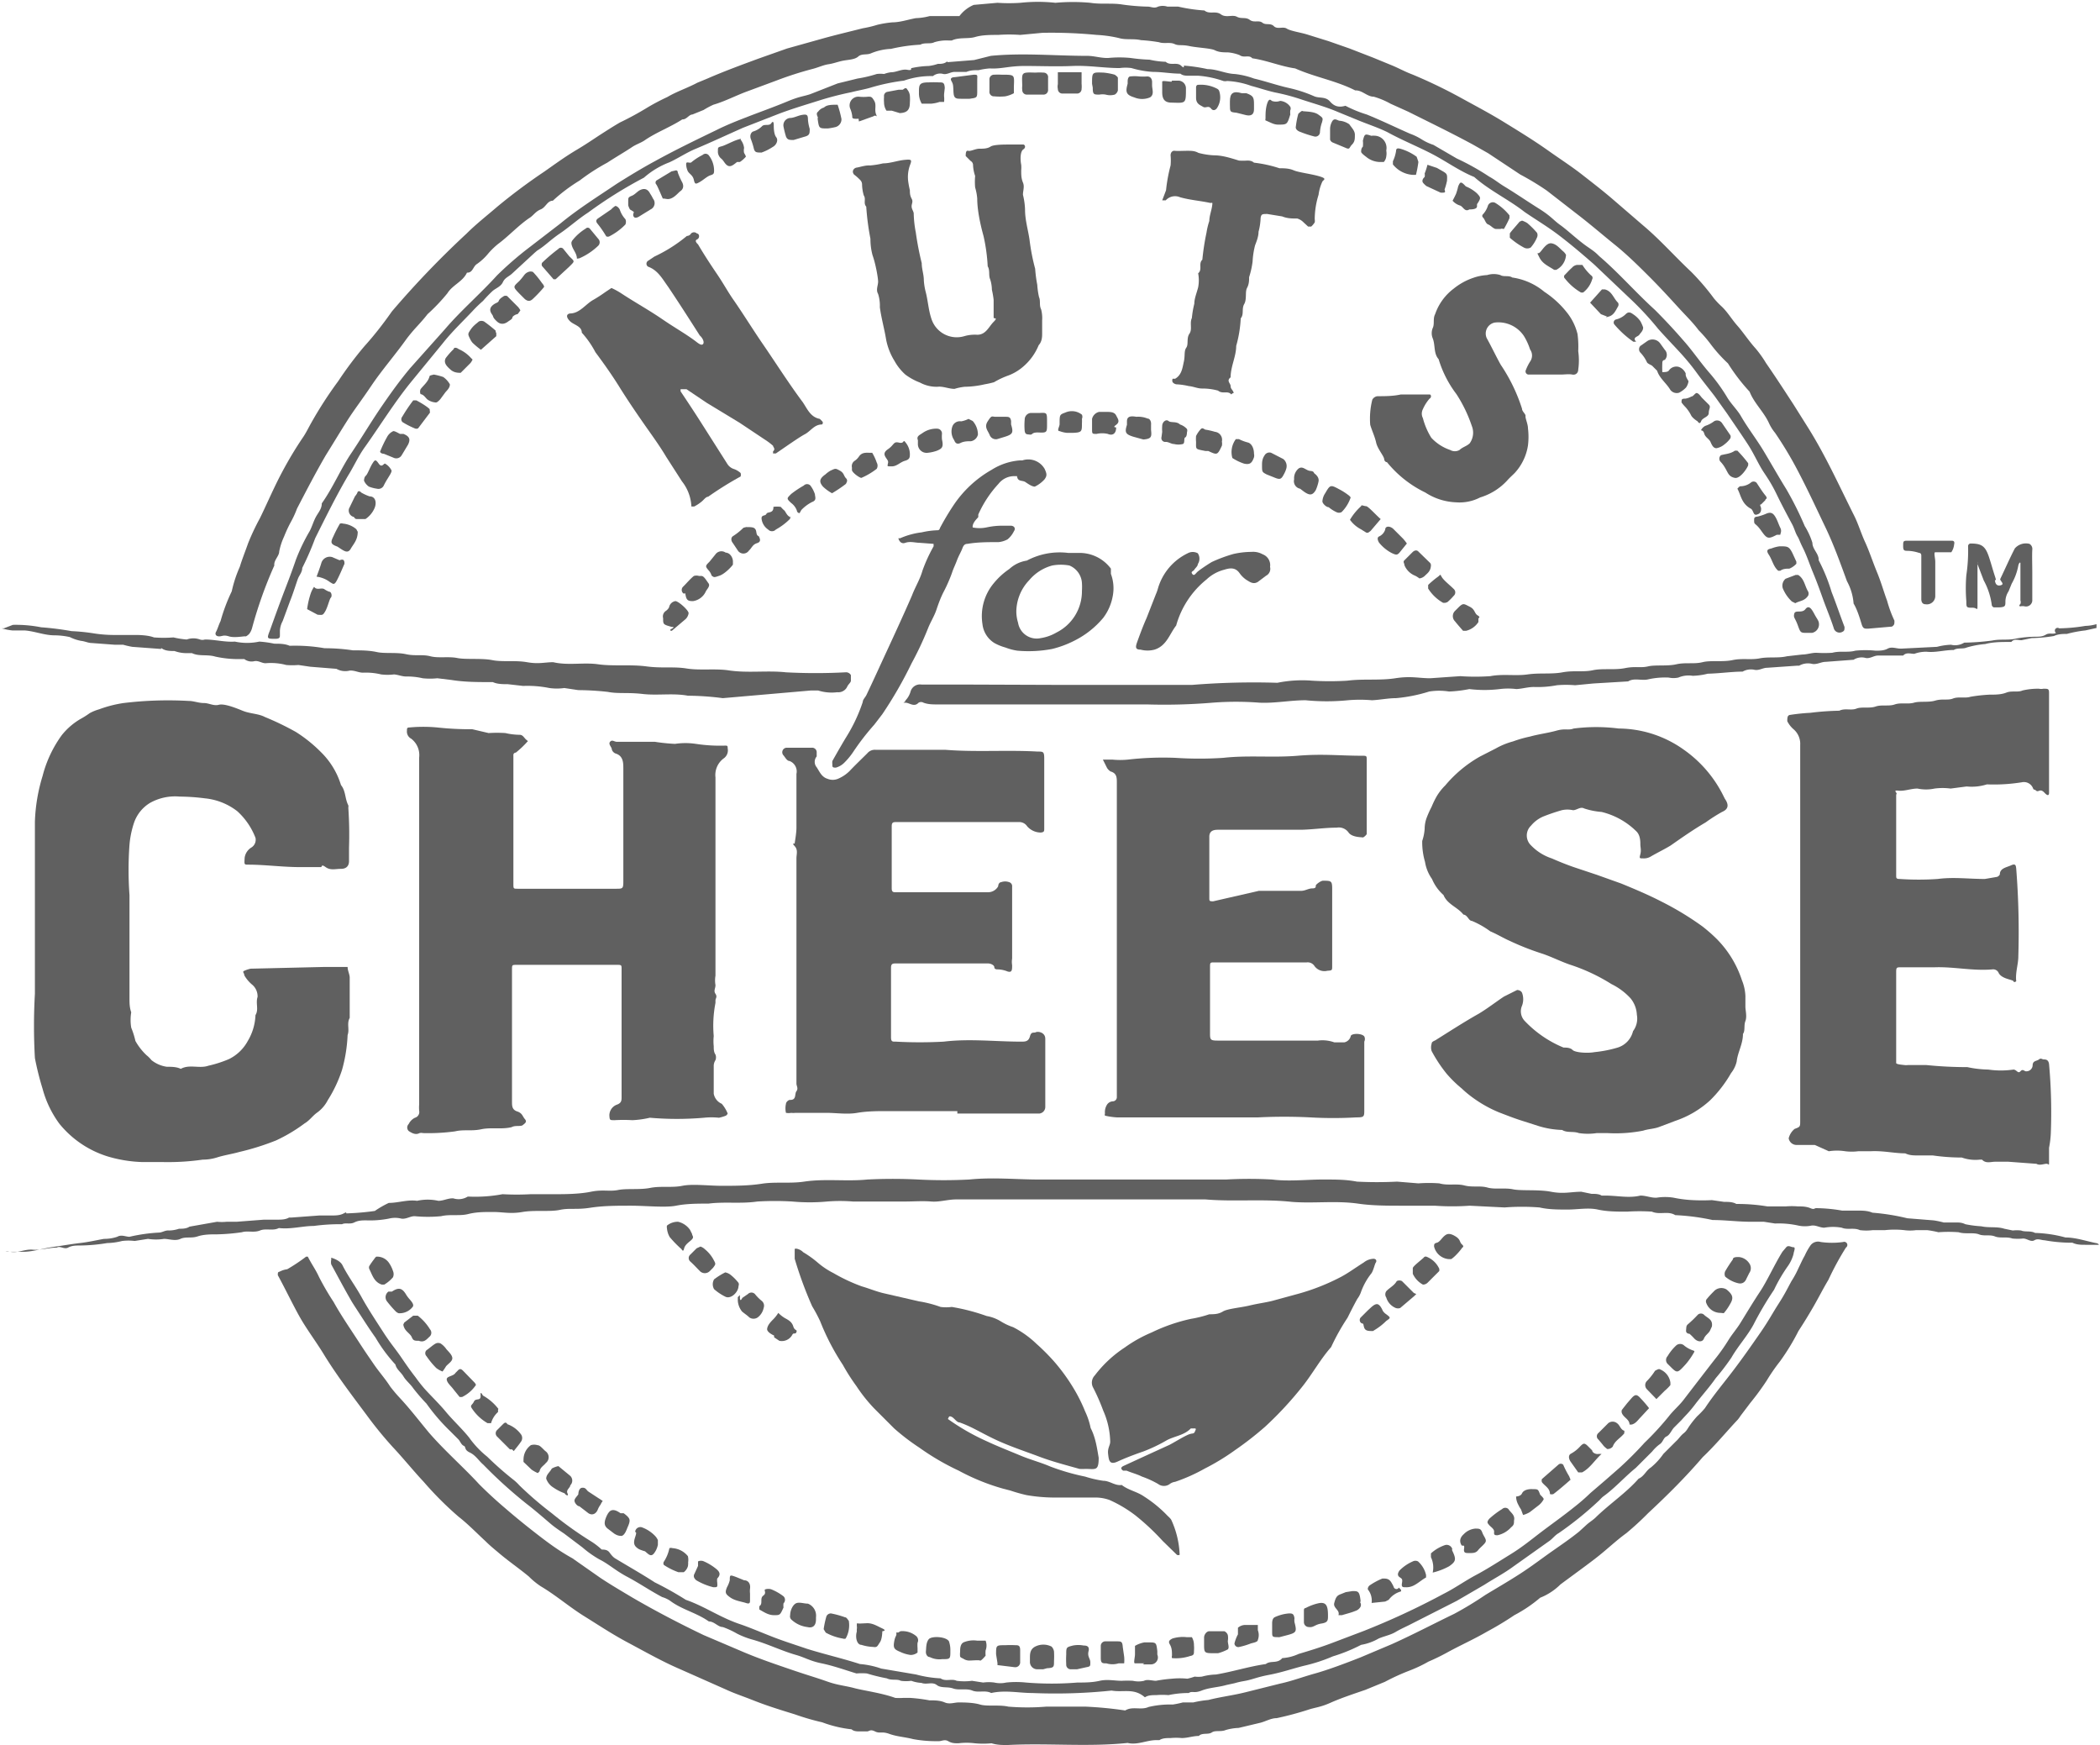 <svg xmlns="http://www.w3.org/2000/svg" viewBox="0 0 60.17 50"><defs><style>.cls-1{fill:#606060;}</style></defs><g id="Layer_2" data-name="Layer 2"><g id="Layer_1-2" data-name="Layer 1"><path class="cls-1" d="M1,26.64v-3.1a5,5,0,0,1,.22-1.31,3.45,3.45,0,0,1,.55-1.17,1.93,1.93,0,0,1,.53-.46,2.46,2.46,0,0,0,.27-.17,1.28,1.28,0,0,1,.27-.11,3.43,3.43,0,0,1,.7-.18,10.6,10.6,0,0,1,1.87-.06c.14,0,.28.06.43.06s.28.09.43.05.46.08.68.17.45.08.64.18a8.07,8.07,0,0,1,.89.43,4.07,4.07,0,0,1,.72.58,2.23,2.23,0,0,1,.57.94c.14.17.11.39.21.58a.19.19,0,0,1,0,.07A11.22,11.22,0,0,1,10,24.29c0,.13,0,.25,0,.38s-.07.22-.23.22-.3.05-.44-.05-.09,0-.14,0c-.2,0-.4,0-.6,0-.49,0-1-.07-1.47-.07-.13,0-.12,0-.11-.2a.41.41,0,0,1,.19-.29A.26.26,0,0,0,7.32,24a2,2,0,0,0-.52-.76,1.8,1.8,0,0,0-.93-.37,5.94,5.94,0,0,0-.72-.05A1.47,1.47,0,0,0,4.3,23a1.07,1.07,0,0,0-.46.57,2.71,2.71,0,0,0-.13.63,9.94,9.94,0,0,0,0,1.44c0,.5,0,1,0,1.49s0,1,0,1.46c0,.14,0,.27.05.41a1.32,1.32,0,0,0,0,.44,2.4,2.4,0,0,1,.12.38,1.69,1.69,0,0,0,.32.41.93.93,0,0,1,.14.14.91.91,0,0,0,.44.19c.13,0,.28,0,.4.06.25-.14.53,0,.79-.09a3.37,3.37,0,0,0,.59-.19,1.23,1.23,0,0,0,.54-.52,1.56,1.56,0,0,0,.22-.74c.1-.16,0-.34.06-.52a.44.44,0,0,0-.14-.34A1,1,0,0,1,7,27.94c0-.07-.07-.1,0-.13a1,1,0,0,1,.18-.06l2.13-.05h.37l.28,0c0,.1.05.19.06.29,0,.39,0,.78,0,1.17-.09.16,0,.33-.06.49a4.38,4.38,0,0,1-.16,1,3.85,3.85,0,0,1-.41.87,1,1,0,0,1-.3.35c-.13.09-.22.23-.36.31a4.56,4.56,0,0,1-.82.49A7.27,7.27,0,0,1,6.86,33c-.21.06-.43.09-.65.16a1.34,1.34,0,0,1-.4.06,7,7,0,0,1-1.12.07c-.2,0-.4,0-.6,0a3.88,3.88,0,0,1-1-.16,2.88,2.88,0,0,1-1.39-.94,3,3,0,0,1-.48-1A8.38,8.38,0,0,1,1,30.31,16.15,16.15,0,0,1,1,28.47C1,27.86,1,27.25,1,26.64Z"/><path class="cls-1" d="M14.67,29.7v1.86c0,.12,0,.23.15.28s.15.14.22.22,0,.12-.06.17-.22,0-.32.06c-.29.07-.59,0-.87.06s-.5,0-.75.06a5.68,5.68,0,0,1-.92.05.21.21,0,0,0-.1,0c-.11.06-.22,0-.31-.06a.14.14,0,0,1,0-.2.39.39,0,0,1,.18-.18.17.17,0,0,0,.12-.2,1.09,1.09,0,0,1,0-.18q0-5,0-9.94a.59.59,0,0,0-.23-.54.23.23,0,0,1-.12-.23c0-.06,0-.09.07-.09a4.25,4.25,0,0,1,.8,0,8.65,8.65,0,0,0,1,.05L14,21a3.81,3.81,0,0,1,.48,0,1.92,1.92,0,0,0,.41.05c.1,0,.13.1.2.15s0,.05,0,.07a2.81,2.81,0,0,1-.31.29s-.08,0-.07.09v3.67c0,.14,0,.14.13.14h2.81c.19,0,.21,0,.21-.21,0-1.08,0-2.16,0-3.23,0-.16,0-.36-.21-.43a.18.18,0,0,1-.12-.12c0-.07-.11-.15-.05-.22s.12,0,.19,0h1.09a5.42,5.42,0,0,0,.58.06,2,2,0,0,1,.6,0,4.63,4.63,0,0,0,.83.05c.07,0,.08,0,.08.08a.28.28,0,0,1-.12.29.59.59,0,0,0-.23.54c0,1.89,0,3.78,0,5.68a.8.8,0,0,0,0,.27c0,.1-.06.16,0,.25s0,.13,0,.19,0,.05,0,.07a3.39,3.39,0,0,0-.05.95,1.4,1.4,0,0,0,0,.29c0,.08,0,.17.05.24a.22.22,0,0,1,0,.16.31.31,0,0,0-.05.18c0,.26,0,.52,0,.78a.39.39,0,0,0,.23.29,1,1,0,0,1,.17.28.15.15,0,0,1-.05.06,1.17,1.17,0,0,1-.2.06,2.06,2.06,0,0,0-.43,0,9,9,0,0,1-1.55,0,2.74,2.74,0,0,1-.5.07,4.34,4.34,0,0,0-.51,0c-.14,0-.14,0-.15-.13a.33.33,0,0,1,.23-.32c.12-.05.12-.12.12-.22V27.77c0-.13,0-.13-.15-.13H14.81c-.14,0-.14,0-.14.14Z"/><path class="cls-1" d="M51.58,26.64v-5.3a.55.55,0,0,0-.18-.44.75.75,0,0,1-.19-.24c0-.09,0-.17.08-.18a5.7,5.7,0,0,1,.58-.06,7.72,7.72,0,0,1,.83-.06c.16-.08.34,0,.49-.06s.38,0,.55-.06.38,0,.55-.06.38,0,.55-.05.41,0,.61-.06.36,0,.51-.06.35,0,.5-.05A4.6,4.6,0,0,1,57,19.9c.17,0,.34,0,.49-.06s.33,0,.46-.06a1.93,1.93,0,0,1,.47-.05.33.33,0,0,0,.13,0c.13,0,.16,0,.16.12v2.75s0,.09,0,.11,0,.14-.13,0-.17,0-.24-.06-.06,0-.09-.07a.28.28,0,0,0-.32-.17,5,5,0,0,1-1,.06,1.44,1.44,0,0,1-.58.06l-.46.06a1.75,1.75,0,0,0-.46,0,1.18,1.18,0,0,1-.49,0c-.19,0-.37.08-.55.06s0,.07-.06.11v1.37c0,.32,0,.64,0,.95,0,.07,0,.1.1.1a7.93,7.93,0,0,0,1.09,0c.45-.06.9,0,1.35,0l.35-.06a.14.14,0,0,0,.08-.07c0-.18.19-.2.32-.26s.14,0,.15.1a23.19,23.19,0,0,1,.06,2.5c0,.24-.09.47-.06.72,0,0-.06.05-.08,0s-.32-.06-.42-.23a.17.17,0,0,0-.18-.11c-.56.05-1.11-.08-1.66-.06-.32,0-.63,0-.95,0-.14,0-.15,0-.15.15,0,.8,0,1.59,0,2.38,0,.07,0,.17,0,.21s.15.05.23.06a.4.4,0,0,0,.11,0c.17,0,.35,0,.52,0a11.51,11.51,0,0,0,1.18.06,3.07,3.07,0,0,0,.6.07,2.49,2.49,0,0,0,.72,0c.09,0,.13.13.2.05s.11,0,.16,0a.18.18,0,0,0,.19-.17c0-.14.12-.12.18-.17s.09,0,.14,0,.13,0,.15.13a15.4,15.4,0,0,1,.05,2,2.73,2.73,0,0,1-.05.4c0,.14,0,.27,0,.4s0,.07-.06.06-.21.06-.3,0h0l-.81-.06-.37,0c-.13,0-.27.06-.38-.06h-.06a1.16,1.16,0,0,1-.52-.06,5.79,5.79,0,0,1-.83-.06c-.14,0-.27,0-.41,0s-.26,0-.38-.06h0c-.32,0-.63-.08-1-.06-.12,0-.24,0-.35,0a1.48,1.48,0,0,1-.37,0,1.51,1.51,0,0,0-.47,0L52,32.8c-.1,0-.2,0-.29,0s-.15,0-.23,0a.23.23,0,0,1-.23-.19.5.5,0,0,1,.17-.27c.16-.06.16-.06.16-.23V26.64Z"/><path class="cls-1" d="M46.06,32.46h-.31a1.71,1.71,0,0,1-.51,0c-.16-.06-.34,0-.48-.09a2.54,2.54,0,0,1-.67-.11l-.5-.16c-.22-.07-.42-.15-.63-.23a3.57,3.57,0,0,1-.74-.41,3,3,0,0,1-.34-.28,3.41,3.41,0,0,1-.43-.42,4.07,4.07,0,0,1-.43-.65.34.34,0,0,1,0-.21c0-.07.09-.08.14-.12.4-.25.8-.51,1.21-.74.25-.15.48-.33.72-.49l.38-.19s.1,0,.14.08a.53.53,0,0,1,0,.37.4.4,0,0,0,.07.43,3.21,3.21,0,0,0,1.12.77c.08,0,.19,0,.26.07s.41.1.63.06a3.51,3.51,0,0,0,.66-.13.65.65,0,0,0,.44-.47.6.6,0,0,0,.11-.47.8.8,0,0,0-.18-.47,1.84,1.84,0,0,0-.55-.41A5.27,5.27,0,0,0,45,27.64c-.27-.09-.54-.23-.81-.32a7.64,7.64,0,0,1-.94-.37c-.18-.08-.36-.19-.55-.27a2.5,2.5,0,0,0-.53-.3c-.09,0-.12-.17-.24-.18-.16-.21-.46-.29-.57-.56a1.26,1.26,0,0,1-.33-.46,1.16,1.16,0,0,1-.2-.49,2,2,0,0,1-.08-.6,1.36,1.36,0,0,0,.07-.35.91.91,0,0,1,.06-.32,2.92,2.92,0,0,1,.14-.31,2.59,2.59,0,0,1,.14-.29,1.54,1.54,0,0,1,.25-.32,3.62,3.62,0,0,1,1-.83l.45-.23a2.1,2.1,0,0,1,.49-.2,3.5,3.5,0,0,1,.49-.14c.25-.07.51-.1.76-.17s.33,0,.49-.06a5.07,5.07,0,0,1,1.29,0,3.24,3.24,0,0,1,1.87.61,3.52,3.52,0,0,1,1.11,1.28l.06.12c.12.17.11.3-.08.38a4.66,4.66,0,0,0-.47.3c-.36.21-.7.45-1,.66-.18.11-.37.2-.56.31a.38.38,0,0,1-.23.06c-.11,0-.11,0-.08-.12s0-.2,0-.28,0-.26-.11-.37a2.13,2.13,0,0,0-1-.56,2.11,2.11,0,0,1-.5-.1c-.11-.06-.21.05-.32.05a.72.72,0,0,0-.32,0,5.52,5.52,0,0,0-.53.18.92.92,0,0,0-.35.26.39.39,0,0,0,0,.57,1.45,1.45,0,0,0,.59.37c.23.1.45.19.69.27l.6.2.7.25c.39.16.77.32,1.14.51a8.53,8.53,0,0,1,1.19.72,4.55,4.55,0,0,1,.4.35,3,3,0,0,1,.73,1.19,1.34,1.34,0,0,1,.1.45c0,.1,0,.21,0,.31s.05.28,0,.41,0,.27-.07.37c0,.29-.15.52-.18.79a.84.84,0,0,1-.16.33,3.59,3.59,0,0,1-.6.78,2.8,2.8,0,0,1-1,.59l-.45.17c-.15.06-.32.06-.47.11A4.1,4.1,0,0,1,46.06,32.46Z"/><path class="cls-1" d="M27.9.14l.68-.06a4.82,4.82,0,0,0,.66,0,4.64,4.64,0,0,1,1,0,5.55,5.55,0,0,1,1,0c.31.05.62,0,.92.05a6.15,6.15,0,0,0,.73.06c.09,0,.18.06.29,0a.44.44,0,0,1,.27,0c.08,0,.21,0,.31,0a4.68,4.68,0,0,0,.75.11c.14.12.32,0,.47.11s.33,0,.46.07.25,0,.37.09.26,0,.36.08.23,0,.33.1.26,0,.37.07.4.11.59.17l.61.19.6.21.67.26.56.23c.19.08.37.18.56.25a14.48,14.48,0,0,1,1.43.69c.4.22.8.43,1.19.67s.85.52,1.26.81.68.46,1,.71.58.45.86.69l.87.75c.49.41.92.9,1.39,1.34a6.84,6.84,0,0,1,.65.76,2.34,2.34,0,0,0,.22.23c.17.16.29.37.45.55s.33.44.52.65a3.19,3.19,0,0,1,.3.42c.27.39.53.79.79,1.19l.44.7c.49.79.87,1.63,1.28,2.45.13.25.21.53.33.79s.22.57.34.86.19.55.29.82a3.51,3.51,0,0,0,.21.57c0,.1,0,.12-.07.17h0l-.69.06c-.1,0-.14,0-.18-.13s-.12-.41-.23-.59a1.58,1.58,0,0,0-.19-.64c-.19-.52-.38-1.05-.62-1.55s-.47-1-.74-1.52a10.77,10.77,0,0,0-.7-1.18,1.27,1.27,0,0,1-.18-.29c-.15-.32-.42-.56-.55-.89a5.43,5.43,0,0,1-.62-.81A4.19,4.19,0,0,1,49,9.84a3.73,3.73,0,0,0-.33-.38c-.17-.23-.38-.43-.58-.65s-.53-.58-.81-.86-.64-.64-1-.93-.73-.61-1.11-.9l-.85-.66A7.75,7.75,0,0,0,43.56,5l-.92-.61-.44-.25c-.61-.33-1.23-.63-1.85-.94l-.51-.23a2.22,2.22,0,0,0-.48-.2c-.19,0-.33-.19-.53-.18-.55-.28-1.16-.38-1.72-.63-.42-.06-.81-.23-1.23-.29-.09-.11-.24,0-.36-.09a1.21,1.21,0,0,0-.34-.08c-.12,0-.25,0-.37-.06s-.49-.07-.73-.12-.3,0-.43-.06-.3,0-.44-.05a4.6,4.6,0,0,0-.52-.06c-.21-.05-.43,0-.63-.06A3.52,3.52,0,0,0,31.42,1,13.45,13.45,0,0,0,29.87.94L29.23,1a4.39,4.39,0,0,0-.63,0c-.22,0-.46,0-.66.06s-.46,0-.67.1c0,0-.06,0-.09,0a1.18,1.18,0,0,0-.41.05c-.11.06-.28,0-.4.07a4.72,4.72,0,0,0-.84.12,1.68,1.68,0,0,0-.58.13c-.12.05-.26,0-.36.09s-.29.09-.44.12-.27.08-.41.1-.29.09-.44.13a10,10,0,0,0-1.06.34l-.89.33c-.31.12-.6.27-.91.36a2.49,2.49,0,0,0-.28.15l-.32.13c-.1,0-.17.15-.29.14-.34.22-.72.36-1.05.58-.12.09-.27.13-.4.22s-.47.29-.7.44a5.92,5.92,0,0,0-.79.51,4.85,4.85,0,0,0-.77.58c-.16,0-.2.19-.35.25s-.21.18-.33.25c-.32.22-.58.51-.89.74a2.2,2.2,0,0,0-.27.26,1.6,1.6,0,0,1-.33.31c-.12.07-.12.26-.29.25-.12.26-.41.35-.56.59a5.34,5.34,0,0,1-.57.6c-.1.13-.2.24-.31.36s-.21.24-.3.36c-.32.45-.69.87-1,1.33s-.48.67-.69,1-.42.68-.62,1c-.29.5-.55,1-.82,1.52a2.76,2.76,0,0,1-.18.39,3.89,3.89,0,0,0-.19.41A1.85,1.85,0,0,0,8,15.8c0,.13-.16.25-.14.4A12.18,12.18,0,0,0,7.22,18a.48.48,0,0,1-.08.16s-.08.08-.11.07-.31.05-.47,0-.19,0-.28,0-.13-.06-.09-.13.08-.21.13-.31a5.12,5.12,0,0,1,.32-.85,3.58,3.58,0,0,1,.23-.7c.07-.23.16-.45.24-.68a6.74,6.74,0,0,1,.34-.72c.21-.43.4-.88.63-1.31a10.77,10.77,0,0,1,.6-1c.09-.13.16-.28.24-.42a11.5,11.5,0,0,1,.77-1.19,10.7,10.7,0,0,1,.75-1c.28-.31.53-.63.79-1a26.48,26.48,0,0,1,2.14-2.23c.27-.27.59-.52.88-.77a16.71,16.71,0,0,1,1.34-1c.3-.21.6-.43.92-.62s.5-.32.75-.48.33-.21.5-.31a8.67,8.67,0,0,0,.79-.43,6.19,6.19,0,0,1,.57-.3c.27-.16.58-.26.86-.41l.29-.12c.48-.21,1-.4,1.46-.57l.82-.29,1-.28c.39-.11.78-.2,1.17-.3a3.2,3.2,0,0,0,.42-.1,3,3,0,0,1,.43-.07c.22,0,.45-.08.67-.12a1.76,1.76,0,0,0,.4-.06c.13,0,.27,0,.38,0s.31,0,.47,0A1,1,0,0,1,27.9.14Z"/><path class="cls-1" d="M36.07,25.52c.4,0,.81,0,1.21,0,.12,0,.21-.07.32-.07s.1-.05.1-.08.13-.13.2-.14c.24,0,.27,0,.27.23v2.21c0,.13,0,.13-.14.14a.35.35,0,0,1-.37-.14.23.23,0,0,0-.22-.1c-.88,0-1.76,0-2.64,0-.13,0-.13,0-.13.15v1.86c0,.2,0,.23.22.23h2.87a1,1,0,0,1,.47.05c.08,0,.19,0,.29,0a.24.24,0,0,0,.18-.17c0-.09.31-.1.39,0a.17.17,0,0,1,0,.15v1.95c0,.2,0,.22-.23.22a11.63,11.63,0,0,1-1.32,0,14.83,14.83,0,0,0-1.49,0c-.51,0-1,0-1.52,0s-.84,0-1.27,0H32a2,2,0,0,1-.34-.05.08.08,0,0,1,0-.06.4.4,0,0,1,.05-.24.21.21,0,0,1,.18-.11.12.12,0,0,0,.11-.13v-9c0-.14,0-.27-.18-.32a.32.32,0,0,1-.1-.1l-.12-.24.27,0a2.24,2.24,0,0,0,.45,0,8.84,8.84,0,0,1,1.36-.05,10.43,10.43,0,0,0,1.37,0c.71-.08,1.42,0,2.13-.06s1.22,0,1.84,0c.14,0,.14,0,.14.13v2s0,.09,0,.11-.09.11-.12.1-.3,0-.4-.14a.34.34,0,0,0-.34-.14c-.33,0-.65.05-1,.06h-2s-.08,0-.11,0-.17,0-.27,0-.27,0-.27.2v1.75c0,.09,0,.1.11.1Z"/><path class="cls-1" d="M27.43,31.83h-2c-.29,0-.58,0-.87.05s-.59,0-.88,0h-.89a.48.48,0,0,1-.12,0,.44.44,0,0,1-.15,0,.57.57,0,0,1,0-.26c0-.05.08-.12.12-.11.19,0,.12-.17.18-.25s0-.15,0-.22c0-2.15,0-4.3,0-6.45,0-.12.05-.24-.05-.35s0-.06,0-.08.05-.29.05-.44c0-.51,0-1,0-1.55a.32.32,0,0,0-.2-.37c-.07,0-.12-.1-.17-.16a.13.13,0,0,1,.1-.22h.71a.13.13,0,0,1,.14.14s0,.09,0,.11a.24.24,0,0,0,0,.31c.08.12.14.28.31.33a.39.39,0,0,0,.3,0,1.06,1.06,0,0,0,.33-.22c.17-.18.34-.34.51-.51a.28.28,0,0,1,.24-.1c.68,0,1.36,0,2,0,.88.07,1.76,0,2.64.05.16,0,.19,0,.19.2v2c0,.08,0,.11-.1.12a.52.52,0,0,1-.39-.18.27.27,0,0,0-.24-.12H25.69c-.09,0-.14,0-.14.12,0,.59,0,1.19,0,1.78,0,.12.06.11.14.11H28.3a.33.33,0,0,0,.3-.17s0-.11.09-.12a.33.33,0,0,1,.22,0,.12.12,0,0,1,.09.13c0,.16,0,.32,0,.49v1.57a.58.58,0,0,0,0,.19c0,.13,0,.22-.13.18a.8.8,0,0,0-.3-.06s-.08,0-.08-.06-.1-.11-.18-.11c-.88,0-1.76,0-2.64,0-.08,0-.14,0-.14.12,0,.67,0,1.34,0,2,0,.13.05.12.14.12a12.5,12.5,0,0,0,1.37,0c.74-.09,1.48,0,2.22,0,.11,0,.21,0,.25-.15s.11-.09.17-.12.27,0,.27.19v1.95a.19.19,0,0,1-.17.19H27.43Z"/><path class="cls-1" d="M32.31,49.93c-1.14.12-2.29,0-3.44.06-.15,0-.3,0-.46-.05a2.55,2.55,0,0,1-.48,0,1.88,1.88,0,0,0-.47,0c-.1,0-.19,0-.29-.06s-.19,0-.27,0,0,0-.08,0a3.6,3.6,0,0,1-.66-.06c-.23-.06-.46-.07-.68-.15s-.27,0-.41-.07-.16,0-.23,0-.15,0-.21,0-.17,0-.23-.06a3.43,3.43,0,0,1-.84-.2,7.15,7.15,0,0,1-.79-.23c-.39-.12-.78-.24-1.16-.39s-.55-.2-.81-.32l-1.33-.59c-.51-.22-1-.5-1.47-.75s-.84-.5-1.26-.76-.81-.6-1.25-.86a2.2,2.2,0,0,1-.34-.28c-.29-.24-.6-.45-.89-.7-.12-.1-.24-.2-.35-.31-.26-.24-.5-.49-.77-.7a9.64,9.64,0,0,1-1-1c-.3-.32-.58-.67-.89-1a11.13,11.13,0,0,1-.75-.92c-.41-.55-.83-1.1-1.19-1.68-.21-.35-.45-.67-.65-1s-.46-.88-.7-1.32c0-.07,0-.09.05-.1a.63.63,0,0,1,.22-.07A5.21,5.21,0,0,0,8.77,36s.05,0,.05,0c.1.2.23.38.32.58a7.49,7.49,0,0,0,.42.72c.21.38.46.74.7,1.11s.3.45.45.67.33.42.47.64a4.15,4.15,0,0,0,.27.32c.29.31.55.65.84,1,.45.52,1,1,1.44,1.48q.36.36.75.69c.3.26.61.51.92.75s.62.47,1,.68l.8.56c.3.2.61.38.91.56.67.39,1.36.75,2.05,1.08l1.15.49c.45.19.92.35,1.39.51s.69.22,1,.33.52.12.78.19.79.14,1.17.28a1.69,1.69,0,0,0,.23,0l.2,0a4.58,4.58,0,0,1,.55.07c.15,0,.3,0,.44.06s.27,0,.4,0,.41,0,.61.06.55,0,.81.06a6.63,6.63,0,0,0,1.09,0c.37,0,.75,0,1.12,0A10.93,10.93,0,0,1,32.24,49c.21-.13.45,0,.67-.1a2.65,2.65,0,0,1,.69-.07,2.47,2.47,0,0,0,.29-.06c.1,0,.2,0,.3,0a3,3,0,0,1,.43-.07c.35-.09.7-.13,1.06-.22l1-.25c.33-.07.64-.19,1-.29s.87-.29,1.3-.46l.9-.38c.6-.27,1.19-.58,1.79-.87a10,10,0,0,0,.89-.54c.33-.2.66-.39,1-.61s.61-.43.91-.64.52-.36.77-.56l.23-.21c.08-.07.18-.13.25-.2.4-.39.87-.7,1.23-1.11.16-.07.21-.23.35-.32a1.92,1.92,0,0,0,.36-.39l.36-.36c.08-.07.13-.16.22-.23s.12-.15.18-.23a2.65,2.65,0,0,1,.21-.26,2.39,2.39,0,0,0,.22-.23c.25-.38.54-.72.82-1.09s.51-.7.76-1.06.35-.56.53-.84.25-.43.37-.65a2.64,2.64,0,0,0,.2-.37c.06-.12.11-.24.18-.36a1.78,1.78,0,0,1,.17-.3.27.27,0,0,1,.29-.09,2.31,2.31,0,0,0,.64,0,.09.09,0,0,1,.08.16,8.19,8.19,0,0,0-.5.92c-.15.25-.28.51-.43.77s-.28.47-.43.7A6.38,6.38,0,0,1,51,39a5.36,5.36,0,0,0-.38.55,7.52,7.52,0,0,1-.47.64l-.28.37a1,1,0,0,1-.08.11c-.33.35-.63.72-1,1.07-.49.57-1,1.08-1.57,1.61a8.37,8.37,0,0,1-.62.57c-.29.21-.55.46-.83.68s-.71.53-1.06.79a1.72,1.72,0,0,1-.58.38,4,4,0,0,1-.74.5,9,9,0,0,1-.78.47c-.36.21-.74.38-1.11.58a6,6,0,0,1-.57.28,3.94,3.94,0,0,1-.55.26,6.29,6.29,0,0,0-.7.32l-.56.23c-.35.12-.71.24-1,.37s-.43.13-.64.2a9.17,9.17,0,0,1-.9.24c-.16,0-.31.09-.46.13l-.63.15a1.51,1.51,0,0,0-.37.06c-.14.06-.3,0-.4.07s-.28,0-.37.1c-.17,0-.32.06-.49.06a1.77,1.77,0,0,0-.32,0c-.11,0-.23,0-.32.06h-.06C32.87,49.84,32.6,50,32.31,49.93Z"/><path class="cls-1" d="M31.48,41.76c0,.39-.09.32-.38.32a1.54,1.54,0,0,1-.17,0c-.39-.11-.78-.21-1.15-.35s-.86-.3-1.28-.5-.64-.35-1-.48c-.09,0-.15-.12-.23-.16s-.08,0-.11.06,0,0,0,0a6.44,6.44,0,0,0,1.14.65c.3.14.61.26.92.39s.59.2.87.32a6.39,6.39,0,0,0,1,.29,3.25,3.25,0,0,0,.52.12c.19,0,.34.15.53.12.19.15.44.19.64.33a3.62,3.62,0,0,1,.68.56s.08.07.1.11a2.61,2.61,0,0,1,.24,1s0,0,0,0a.08.08,0,0,1-.08,0l-.41-.4a6.74,6.74,0,0,0-.78-.73,3.71,3.71,0,0,0-.74-.44,1.21,1.21,0,0,0-.43-.07c-.4,0-.8,0-1.2,0a4.76,4.76,0,0,1-.75-.07,4.61,4.61,0,0,1-.46-.13l-.23-.06a6.19,6.19,0,0,1-1.25-.51,7.1,7.1,0,0,1-1.13-.66,6.24,6.24,0,0,1-.72-.55l-.57-.57a4.48,4.48,0,0,1-.51-.64,5.7,5.7,0,0,1-.39-.61,6.75,6.75,0,0,1-.65-1.25,4.5,4.5,0,0,0-.23-.43,11.08,11.08,0,0,1-.5-1.36.11.11,0,0,1,0,0c0-.1,0-.22,0-.27s.17,0,.24.08a2.94,2.94,0,0,1,.42.3,2.21,2.21,0,0,0,.45.3,5,5,0,0,0,.81.38c.21.06.42.15.64.2l1,.23a3.32,3.32,0,0,1,.62.16,1.19,1.19,0,0,0,.32,0,5.76,5.76,0,0,1,1,.26,1.14,1.14,0,0,1,.4.15,1.69,1.69,0,0,0,.36.17,2.82,2.82,0,0,1,.66.47,6.14,6.14,0,0,1,.51.51,5.42,5.42,0,0,1,.56.77,4.52,4.52,0,0,1,.33.66,2.08,2.08,0,0,1,.16.48C31.39,41.18,31.43,41.47,31.48,41.76Z"/><path class="cls-1" d="M11.14,34.46c.27,0,.54-.1.81-.06a1.4,1.4,0,0,1,.61,0c.15,0,.28-.08.43-.07a.5.5,0,0,0,.41-.05h.06a4.21,4.21,0,0,0,.94-.07,7.19,7.19,0,0,0,.81,0c.25,0,.49,0,.72,0s.66,0,1-.07.53,0,.78-.05.62,0,.92-.06.63,0,.92-.06.76,0,1.13,0,.77,0,1.15-.06.81,0,1.21-.06c.6-.09,1.21,0,1.81-.06a14.31,14.31,0,0,1,1.46,0,14.18,14.18,0,0,0,1.46,0c.68-.07,1.35,0,2,0s1.37,0,2.06,0,1.36,0,2,0c.44,0,.87,0,1.3,0a11.63,11.63,0,0,1,1.32,0c.48.06,1,0,1.43,0s.68,0,1,.06a11.18,11.18,0,0,0,1.15,0l.61.05a4,4,0,0,1,.6,0c.24.07.49,0,.72.06s.45,0,.66.06.49,0,.73.05.73,0,1.09.07.58,0,.87,0l.29.06c.1,0,.21,0,.29.05H46c.34,0,.67.08,1,0,.17,0,.31.07.47.06a1.53,1.53,0,0,1,.48,0,3.45,3.45,0,0,0,.55.07,5.09,5.09,0,0,0,.55,0l.35.05c.12,0,.25,0,.35.06h.09a5.29,5.29,0,0,1,.8.07c.18,0,.35,0,.53,0a2,2,0,0,1,.34,0c.12,0,.24,0,.36.05s.11,0,.17,0a4.53,4.53,0,0,1,.74.07c.15,0,.3,0,.44,0s.29,0,.43.06a6.33,6.33,0,0,1,1,.16h0l.75.06a2.47,2.47,0,0,1,.29.06c.11,0,.22,0,.33,0s.19,0,.29.05a3.2,3.2,0,0,0,.46.06c.22.05.44,0,.66.07l.24.05a1.14,1.14,0,0,1,.24,0c.11.05.27,0,.4.07a3.66,3.66,0,0,1,.87.13c.29,0,.58.1.87.16,0,0,.06,0,.09.05l0,0,0,0h0c-.12,0-.25,0-.38,0s-.26,0-.38-.06h-.08a4.39,4.39,0,0,1-.72-.07c-.09,0-.19-.06-.29,0s-.21-.05-.32-.05a1.55,1.55,0,0,1-.31,0c-.17-.06-.35,0-.5-.06s-.31,0-.46-.06-.4,0-.58-.06a3.9,3.9,0,0,0-.58,0,3,3,0,0,0-.32-.06c-.11,0-.21,0-.32,0a1.28,1.28,0,0,1-.34,0,2.56,2.56,0,0,0-.55,0l-.35,0a1.51,1.51,0,0,1-.37,0c-.17-.08-.36,0-.52-.07a1.4,1.4,0,0,0-.5,0c-.13,0-.24-.08-.37-.06a.92.92,0,0,1-.37,0,2.57,2.57,0,0,0-.67-.06L50.54,35c-.1,0-.21,0-.3,0h-.08c-.36,0-.73-.05-1.09-.05A6.4,6.4,0,0,0,48,34.81c-.21-.13-.44,0-.67-.1a5.54,5.54,0,0,0-.71,0c-.28,0-.57,0-.84-.06s-.58,0-.86,0-.55,0-.81-.06a6.44,6.44,0,0,0-1,0l-1-.05a7.09,7.09,0,0,1-1,0c-.34,0-.68,0-1,0s-.81,0-1.2-.06c-.64-.09-1.27,0-1.9-.05-.83-.09-1.65,0-2.47-.07-.6,0-1.19,0-1.78,0H27.4c-.25,0-.48.08-.72.06s-.5,0-.75,0H24.44a4.57,4.57,0,0,0-.74,0,5.41,5.41,0,0,1-1,0,8.49,8.49,0,0,0-1,0c-.47.07-.94,0-1.4.06-.31,0-.63,0-.93.06s-.87,0-1.29,0-.79,0-1.18.06-.58,0-.86.06-.72,0-1.07.06-.56,0-.84,0-.48,0-.72.06-.52,0-.77.06a3.92,3.92,0,0,1-.76,0c-.13,0-.24.09-.38.07a.73.73,0,0,0-.36,0,2.81,2.81,0,0,1-.64.05c-.12,0-.23,0-.35.06s-.25,0-.35.05h0a5.59,5.59,0,0,0-.81.05c-.32,0-.65.1-1,.06-.17.09-.37,0-.54.07s-.36,0-.52.05a5.67,5.67,0,0,1-.7.06c-.19,0-.39,0-.57.06s-.34,0-.49.07-.33,0-.47,0a1.48,1.48,0,0,1-.46,0l-.38.06a1.53,1.53,0,0,0-.36,0,1.86,1.86,0,0,1-.43.06,5,5,0,0,1-.77.07c-.12,0-.24,0-.35.06s-.23-.06-.32,0h0c-.24,0-.46.08-.69.06s-.42.1-.64.06H.16s0,0,0,0l0,0a.18.18,0,0,1,.1,0l.4,0c.29,0,.58-.1.87-.14s.5-.08.76-.11.46-.08.69-.12a1.16,1.16,0,0,0,.38-.06c.12-.07.24,0,.35,0a4.86,4.86,0,0,1,.84-.12c.1,0,.18-.07.29-.06a.93.93,0,0,0,.29-.05c.1,0,.21,0,.3-.06s0,0,0,0L6.22,35A1.28,1.28,0,0,0,6.49,35c.07,0,.17,0,.23,0h.06l.78-.06.37,0c.12,0,.25,0,.35-.06h.06l.81-.06.35,0c.11,0,.24,0,.35-.06s.05,0,.08,0a7.38,7.38,0,0,0,.81-.07A2.73,2.73,0,0,1,11.14,34.46Z"/><path class="cls-1" d="M31.81,41.3a2.31,2.31,0,0,0-.2-.89,5.85,5.85,0,0,0-.3-.68.3.3,0,0,1,.06-.33,3.44,3.44,0,0,1,.86-.8,3.88,3.88,0,0,1,.77-.43,5,5,0,0,1,1.13-.39,3.3,3.3,0,0,0,.52-.13c.13,0,.26,0,.39-.08s.51-.11.76-.17.43-.08.64-.13l.77-.21a6.19,6.19,0,0,0,1.23-.49c.22-.12.42-.27.63-.4a.49.49,0,0,1,.28-.11c.09,0,.1.07.07.11s-.06.2-.12.3A1.89,1.89,0,0,0,39,37a.71.71,0,0,1-.11.21c-.1.18-.19.36-.28.54a6.24,6.24,0,0,0-.47.84c-.3.34-.52.74-.8,1.1a10.16,10.16,0,0,1-1.09,1.18,9.42,9.42,0,0,1-.86.67,6.52,6.52,0,0,1-.87.53,5,5,0,0,1-.85.38.32.32,0,0,0-.15.06.28.28,0,0,1-.34,0,2.72,2.72,0,0,0-.46-.21c-.14-.07-.3-.11-.44-.17l-.1,0c-.07-.05-.07-.09,0-.13l.63-.29.7-.32c.17-.09.34-.2.51-.28s.18,0,.23-.13,0,0,0-.06h-.13c-.19.2-.47.22-.69.34a4.56,4.56,0,0,1-.67.32c-.26.09-.5.18-.74.29s-.25-.05-.27-.22S31.81,41.41,31.81,41.3Z"/><path class="cls-1" d="M17.52,8.25a2.09,2.09,0,0,1,.29.16c.38.25.78.47,1.16.73s.64.4.94.62c.08.06.18.15.23.1s0-.17-.09-.25c-.3-.47-.6-.94-.91-1.4-.16-.22-.29-.47-.57-.57a.1.1,0,0,1,0-.17l.18-.12a4.3,4.3,0,0,0,.93-.59s.08,0,.12-.07a.12.12,0,0,1,.17,0c.07,0,.09.13,0,.17S20,7,20,7c.17.29.36.58.55.86s.31.51.48.75c.29.42.56.86.85,1.28S22.61,11,23,11.52c.13.19.22.43.49.48,0,0,0,0,.06.06s0,.1,0,.1c-.22,0-.32.19-.49.28s-.55.36-.83.55c0,0-.06,0-.08,0l0-.06c.08-.07,0-.12,0-.16a1.88,1.88,0,0,0-.24-.18l-.72-.48-.94-.57-.58-.39H19.5s0,0,0,.06c.2.3.4.6.59.9l.75,1.18a.35.35,0,0,0,.2.15.58.58,0,0,1,.18.11.17.17,0,0,1,0,.1,9.7,9.7,0,0,0-.93.58c-.07,0-.13.1-.2.15a1.13,1.13,0,0,1-.2.13s-.08,0-.08,0a1.25,1.25,0,0,0-.27-.72l-.45-.7c-.19-.32-.41-.62-.62-.92s-.49-.71-.72-1.08-.46-.69-.69-1a2.68,2.68,0,0,0-.39-.56c0-.19-.23-.22-.34-.33s-.11-.2,0-.22c.28,0,.45-.27.67-.39a4,4,0,0,0,.34-.22Z"/><path class="cls-1" d="M29.86,9.18c0,.13,0,.28,0,.37s0,.23-.1.34a1.6,1.6,0,0,1-.44.61,1.41,1.41,0,0,1-.41.25,2.39,2.39,0,0,0-.43.2,2.61,2.61,0,0,1-.27.06,2.69,2.69,0,0,1-.57.07,1.5,1.5,0,0,0-.29.06c-.17,0-.33-.08-.49-.06a1,1,0,0,1-.5-.12,1.72,1.72,0,0,1-.42-.23,1.48,1.48,0,0,1-.31-.39,1.81,1.81,0,0,1-.24-.61c-.05-.31-.14-.62-.18-.93a1.13,1.13,0,0,0-.05-.38c-.07-.12,0-.24,0-.35s-.07-.51-.16-.76a1.78,1.78,0,0,1-.06-.47,7.24,7.24,0,0,1-.12-.92c-.09-.1,0-.22-.07-.32a1.19,1.19,0,0,1-.05-.32.18.18,0,0,0-.05-.12A1.42,1.42,0,0,0,24.47,5c-.08-.1,0-.19.08-.2s.24-.07.38-.06a2.38,2.38,0,0,0,.37-.06c.21,0,.41-.08.62-.1s.21,0,.15.16a1,1,0,0,0-.05.44,2.56,2.56,0,0,0,.05.27c0,.07,0,.15.05.24s0,.14,0,.22.05.13.06.2a3.19,3.19,0,0,0,.06.55,8.55,8.55,0,0,0,.17.88c0,.17.06.32.06.49a1.77,1.77,0,0,0,.05.32c.07.26.08.53.17.79a.76.76,0,0,0,.94.49A1.08,1.08,0,0,1,28,9.59c.25,0,.33-.23.47-.37s0-.08,0-.12,0-.34,0-.51a2.5,2.5,0,0,0-.05-.29,1,1,0,0,0-.05-.3c-.05-.11,0-.26-.07-.37a5.06,5.06,0,0,0-.12-.87C28.08,6.4,28,6,28,5.69a1.52,1.52,0,0,0-.06-.32,1.88,1.88,0,0,1,0-.33,1.07,1.07,0,0,1-.06-.32s0-.07-.07-.11l-.14-.14c0-.06,0-.17.07-.15s.21-.06.32-.06.23,0,.32-.06.38-.06.58-.06.15,0,.21,0,.11,0,.15,0,.09.08,0,.14-.09.29-.06.44a.94.94,0,0,1,0,.16c0,.12,0,.23.05.35s0,.23,0,.35a2,2,0,0,1,.06.43c0,.3.09.58.13.87a5.93,5.93,0,0,0,.16.82,3.87,3.87,0,0,0,.06.46,2.27,2.27,0,0,0,.05.35c.05.11,0,.23.06.35A1,1,0,0,1,29.86,9.18Z"/><path class="cls-1" d="M45.22,10.06a1.87,1.87,0,0,1,0,.53c0,.09-.07.16-.17.14s-.22,0-.33,0-.11,0-.16,0h-.75a.09.09,0,0,1-.09-.13,1.34,1.34,0,0,1,.12-.24.3.3,0,0,0,0-.35,1.73,1.73,0,0,0-.18-.39.88.88,0,0,0-.83-.38.32.32,0,0,0-.23.45c.14.25.26.51.4.76a4.89,4.89,0,0,1,.61,1.26c0,.08.11.15.1.21s.07.23.07.35a2,2,0,0,1,0,.49,1.5,1.5,0,0,1-.38.79c-.07.07-.15.14-.22.22a1.73,1.73,0,0,1-.77.48,1.28,1.28,0,0,1-.69.14,1.73,1.73,0,0,1-.88-.28,3.22,3.22,0,0,1-1.1-.87s-.07,0-.08-.09-.19-.29-.23-.47-.12-.34-.17-.51a2.22,2.22,0,0,1,.06-.72.19.19,0,0,1,.15-.1c.22,0,.44,0,.67-.05h.82c.05,0,.06.09,0,.12a1.17,1.17,0,0,0-.19.3.28.28,0,0,0,0,.26,2,2,0,0,0,.24.56,1.3,1.3,0,0,0,.54.35.27.27,0,0,0,.27,0c.08-.08.21-.11.29-.19a.52.52,0,0,0,.06-.5,4,4,0,0,0-.44-.91,3.15,3.15,0,0,1-.51-1c-.15-.17-.09-.4-.17-.6a.39.39,0,0,1,0-.29c.06-.12,0-.27.07-.4a1.54,1.54,0,0,1,.53-.73,1.82,1.82,0,0,1,.56-.31,1.42,1.42,0,0,1,.4-.08.63.63,0,0,1,.38,0c.09.06.24,0,.34.07a1.84,1.84,0,0,1,.92.41,2.74,2.74,0,0,1,.66.61,1.6,1.6,0,0,1,.29.6A2.75,2.75,0,0,1,45.22,10.06Z"/><path class="cls-1" d="M28.39,1.6c.92-.09,1.84,0,2.76,0,.21,0,.4.07.61.06a3.3,3.3,0,0,1,.63,0,5.11,5.11,0,0,0,.55.05,2.32,2.32,0,0,0,.46.06c.13.12.32,0,.44.11s.06,0,.09,0a4.92,4.92,0,0,1,.67.1c.27,0,.51.13.78.14a2.3,2.3,0,0,1,.55.13c.34.08.68.2,1,.27a3.9,3.9,0,0,1,.73.24c.15.06.32,0,.45.15s.27.17.44.12a3.56,3.56,0,0,0,.61.25c.42.17.83.37,1.24.55a1.68,1.68,0,0,1,.33.16,1.5,1.5,0,0,0,.34.16l.67.39s0,0,0,0a7.1,7.1,0,0,1,.93.52c.15.08.28.19.43.28.33.2.65.42,1,.64s.4.32.61.47.51.44.79.63.25.2.37.3c.54.47,1,1,1.55,1.5q.42.42.81.87c.26.29.48.62.74.92a5,5,0,0,1,.51.7c.11.19.28.35.39.53.2.35.45.67.65,1s.43.74.66,1.11a9.53,9.53,0,0,1,.53,1.06,2.05,2.05,0,0,1,.22.48c0,.19.19.31.18.5a5.11,5.11,0,0,1,.37.91c.13.33.24.66.37,1,0,.08,0,.11-.06.14a.17.17,0,0,1-.25-.11c-.09-.28-.21-.56-.31-.84s-.18-.5-.28-.74-.18-.49-.29-.71-.1-.24-.16-.34-.09-.23-.15-.34c-.15-.28-.3-.56-.44-.85s-.24-.44-.38-.65-.27-.51-.43-.76-.41-.61-.62-.92l-.35-.49c-.16-.21-.34-.43-.5-.65s-.27-.35-.41-.51-.48-.51-.71-.77a8.74,8.74,0,0,0-.83-.89l-1-.95c-.33-.29-.66-.57-1-.83s-.65-.44-1-.68c-.46-.36-1-.61-1.44-1-.42-.17-.79-.44-1.19-.65s-.87-.4-1.29-.63c-.26-.13-.54-.22-.81-.33l-.61-.25c-.35-.15-.72-.25-1.08-.37a5.86,5.86,0,0,0-.72-.19c-.23-.05-.46-.13-.69-.19a2.35,2.35,0,0,0-.69-.14.23.23,0,0,1-.11,0,2.81,2.81,0,0,0-.71-.15l-.26,0c-.09,0-.19,0-.26-.06h0c-.26,0-.52-.05-.78-.05a2.69,2.69,0,0,1-.62-.11,1.26,1.26,0,0,0-.34,0c-.45,0-.89-.08-1.35-.06s-.91,0-1.37,0-.67.09-1,.07a1.92,1.92,0,0,0-.32.05c-.12,0-.23,0-.35.05h-.34c-.11,0-.21.08-.32.06a.33.33,0,0,0-.3.06,2.33,2.33,0,0,0-.83.13,5.78,5.78,0,0,0-.92.19c-.19.06-.39.09-.58.14a9.12,9.12,0,0,0-.9.23c-.41.13-.82.25-1.21.4l-1,.39c-.45.2-.9.41-1.35.6-.27.11-.5.27-.76.39a2.37,2.37,0,0,0-.73.44,12.53,12.53,0,0,0-1.6,1c-.28.18-.53.41-.81.6s-.42.35-.65.49l-.07.06-.64.59c-.09.09-.21.12-.27.25s-.19.17-.29.25a3.83,3.83,0,0,0-.28.29,3.83,3.83,0,0,0-.29.28c-.29.31-.6.6-.86.93l-.91,1.11c-.48.59-.88,1.24-1.32,1.86-.19.26-.32.56-.49.83-.34.58-.64,1.19-.94,1.79a8.08,8.08,0,0,1-.37.85c0,.12-.08.2-.12.3s-.14.43-.23.65l-.21.57a.65.65,0,0,0-.08.28s0,.08,0,.13,0,.1-.13.1c-.24,0-.25,0-.16-.23.14-.39.28-.78.43-1.17s.22-.58.32-.87a5.46,5.46,0,0,1,.39-.81c.07-.13.11-.28.18-.41s.17-.23.17-.39c.32-.45.55-1,.84-1.43s.58-.92.89-1.37.51-.72.79-1.06l1-1.12c.47-.55,1-1,1.5-1.55a9.72,9.72,0,0,1,.91-.79l.91-.7c.51-.42,1.07-.77,1.62-1.14.35-.22.71-.44,1.08-.64.58-.32,1.18-.61,1.78-.9.3-.15.61-.27.92-.39s.73-.27,1.09-.42.44-.14.66-.21L24,2.39l.57-.14a3.65,3.65,0,0,0,.55-.13.78.78,0,0,1,.21,0,.84.84,0,0,1,.2-.05c.16,0,.31-.1.47-.07s.08-.05.12-.05a2.63,2.63,0,0,1,.49-.06,1.22,1.22,0,0,0,.26-.06c.08,0,.17,0,.24-.05s0,0,.05,0l.75-.06Z"/><path class="cls-1" d="M30.29,19.62h3.87a22.09,22.09,0,0,1,2.44-.06,3.57,3.57,0,0,1,1-.06,8.34,8.34,0,0,0,1,0c.46-.06.93,0,1.38-.07s.67,0,1,0l.86-.06a6.15,6.15,0,0,0,.86,0c.36-.07.72,0,1.07-.05s.68,0,1-.06.59,0,.87-.06.62,0,.92-.06.45,0,.66-.05.55,0,.81-.06.51,0,.75-.06.58,0,.86-.06.53,0,.78-.05.53,0,.78-.06l.44-.05c.13,0,.27-.05.4-.05a3.45,3.45,0,0,0,.46,0c.22-.06.45,0,.66-.06a2.9,2.9,0,0,1,.58,0c.12,0,.24,0,.35-.06s.25,0,.35,0h.06l1-.05a1.84,1.84,0,0,1,.4-.06.5.5,0,0,0,.38-.06h0a7,7,0,0,0,.8-.06c.24-.05.47,0,.7-.06a3.31,3.31,0,0,1,.55-.05c.1,0,.19,0,.29-.06s.21,0,.29-.05A.06.06,0,0,1,59,18a4.87,4.87,0,0,0,.75-.07,1.25,1.25,0,0,0,.32-.05s0,0,0,.05,0,.06,0,.06l-.32.07a3.51,3.51,0,0,0-.53.1c-.11,0-.24,0-.37.06a4.34,4.34,0,0,1-.64.06l-.29.06c-.1,0-.21-.05-.29.05h-.06c-.23,0-.46,0-.69.06a2.59,2.59,0,0,0-.53.1c-.11.05-.26,0-.37.07-.27,0-.52.08-.78.05a1,1,0,0,0-.35.06c-.11,0-.23-.05-.32.05h-.06l-.66,0c-.12,0-.22.09-.35.07a.43.43,0,0,0-.35.05h0l-.8.06c-.13,0-.24.08-.38.06a.51.51,0,0,0-.38.05h-.06l-.86.06c-.12,0-.22.08-.35.06a.48.48,0,0,0-.35.05s0,0,0,0c-.31,0-.63.05-1,.06a2,2,0,0,1-.43.06.74.74,0,0,0-.41.05.66.66,0,0,1-.28,0,2.24,2.24,0,0,0-.58.05c-.19.05-.4-.05-.58.06h0l-1,.06-.52.05a3,3,0,0,0-.52,0,2.94,2.94,0,0,1-.66.05c-.17,0-.33.05-.5.06a1.92,1.92,0,0,0-.48,0,3.63,3.63,0,0,1-.87,0,3.68,3.68,0,0,1-.58.07,1.82,1.82,0,0,0-.57,0A4.43,4.43,0,0,1,40,20c-.23,0-.46.05-.69.06a4,4,0,0,0-.69,0,6.13,6.13,0,0,1-1.21,0c-.44,0-.88.09-1.32.07a8.69,8.69,0,0,0-1.35,0,16.62,16.62,0,0,1-1.87.05h-6c-.14,0-.28,0-.41-.05a.14.14,0,0,0-.14,0c-.13.14-.26,0-.38,0s0,0,0-.06a.61.61,0,0,0,.15-.26.28.28,0,0,1,.31-.2c.36,0,.72,0,1.09,0Z"/><path class="cls-1" d="M31.85,48.43a15.48,15.48,0,0,1-2.27.07c-.39,0-.78-.09-1.18,0-.17-.09-.37,0-.54-.07s-.38,0-.55-.06-.34,0-.47-.1-.29,0-.44-.06a1,1,0,0,1-.29-.06,1.08,1.08,0,0,1-.3,0c-.11-.06-.26,0-.4-.07a5.27,5.27,0,0,1-.57-.14,1.65,1.65,0,0,0-.3,0c-.33-.1-.66-.22-1-.29s-.48-.17-.73-.24c-.42-.12-.82-.32-1.25-.44a2.35,2.35,0,0,1-.44-.17,2.5,2.5,0,0,0-.41-.19c-.14,0-.24-.16-.4-.16-.35-.25-.78-.34-1.12-.6a.88.88,0,0,0-.22-.1c-.34-.18-.66-.4-1-.58s-.52-.36-.8-.5a3,3,0,0,1-.48-.34l-.53-.4c-.12-.08-.24-.16-.35-.25s-.46-.4-.71-.59a13.28,13.28,0,0,1-1.25-1.13c-.13-.11-.22-.27-.39-.35s-.1-.16-.17-.19-.1-.12-.15-.18l-.25-.25a5.61,5.61,0,0,1-.67-.78,5.46,5.46,0,0,1-.38-.44c-.08-.12-.21-.22-.28-.34s-.2-.2-.23-.34a4.39,4.39,0,0,1-.57-.77c-.18-.25-.35-.52-.52-.78-.07-.11-.14-.21-.2-.32-.19-.33-.37-.67-.55-1a.33.33,0,0,1,0-.13s0-.06,0-.06.24.06.32.21c.16.32.38.61.55.92s.4.66.62,1,.35.48.52.73.27.39.41.57a4.19,4.19,0,0,0,.26.33c.2.22.42.43.61.66s.46.48.66.73a2.73,2.73,0,0,0,.52.55,9.32,9.32,0,0,0,.75.66,1.29,1.29,0,0,1,.17.16,10.06,10.06,0,0,0,.93.8,10.53,10.53,0,0,0,1.1.79,2,2,0,0,1,.33.25c.06,0,.16,0,.22.08s.1.13.16.17c.38.23.77.45,1.14.69a9.67,9.67,0,0,1,.89.5c.55.19,1,.52,1.59.71.31.11.61.24.92.36s.63.22.95.33c.51.16,1,.27,1.53.44a2.45,2.45,0,0,1,.61.13l1,.17a3.29,3.29,0,0,0,.7.11c.14.1.32,0,.46.07a1.65,1.65,0,0,0,.44,0l.32.05a1.19,1.19,0,0,1,.32,0,.78.78,0,0,0,.34,0,2.7,2.7,0,0,1,.57,0,9,9,0,0,0,1.47,0c.21,0,.42,0,.64-.05s.42,0,.63,0a3.06,3.06,0,0,1,.32,0,.72.72,0,0,0,.32,0c.09-.05.24,0,.34,0a4.16,4.16,0,0,1,.46-.06,2.2,2.2,0,0,1,.44,0,1.66,1.66,0,0,0,.21-.06.86.86,0,0,0,.21,0,1.68,1.68,0,0,1,.4-.06c.48-.08.94-.23,1.43-.3.13-.11.33,0,.47-.17a1.31,1.31,0,0,0,.47-.12c.34-.1.69-.21,1-.33l.87-.33a21.42,21.42,0,0,0,2.28-1.06c.32-.16.61-.37.93-.54s.66-.39,1-.6.59-.42.88-.64.63-.46.94-.71a5.72,5.72,0,0,0,.46-.4l.42-.36.4-.35a10.05,10.05,0,0,0,.73-.73,8.18,8.18,0,0,0,.69-.75c.13-.17.3-.31.43-.48s.33-.43.5-.65.3-.39.45-.58a5.36,5.36,0,0,0,.34-.49c.1-.16.23-.31.33-.47s.37-.61.57-.91.41-.77.64-1.14l.11-.13c.06-.07.14,0,.21,0s0,.14,0,.19a1.09,1.09,0,0,1-.17.36,4.5,4.5,0,0,0-.39.67,9.51,9.51,0,0,0-.59,1c-.18.33-.44.61-.63.94a6.55,6.55,0,0,1-.45.59c-.18.26-.4.5-.59.75s-.26.3-.39.45l-.22.22c-.07.08-.12.21-.21.25s-.1.16-.19.22a1.1,1.1,0,0,0-.22.21l-.25.25-.22.22c-.32.26-.59.57-.92.81-.07.05-.11.11-.17.16a9.8,9.8,0,0,1-1.12.9c-.11.06-.18.17-.29.24l-1,.71c-.27.2-.56.35-.84.53l-.79.46-1.28.65c-.15.08-.32.15-.47.24s-.33.12-.49.19a1.5,1.5,0,0,1-.5.18,4.75,4.75,0,0,1-.81.33,4.74,4.74,0,0,1-.83.27c-.32.08-.63.19-1,.26s-.48.14-.73.18a2.44,2.44,0,0,0-.26.06l-.23.05c-.24.07-.48.07-.71.16s-.26,0-.37.07a2.78,2.78,0,0,0-.58.06,2.11,2.11,0,0,0-.35,0c-.11,0-.23,0-.32.06H32.8C32.49,48.35,32.19,48.49,31.85,48.43Z"/><path class="cls-1" d="M33.41,5.45a4.51,4.51,0,0,1,.13-.71,1.55,1.55,0,0,0,0-.29c0-.08.05-.14.12-.13s.24,0,.36,0,.21,0,.32.06a2.12,2.12,0,0,0,.45.07c.24,0,.48.08.71.15a1.64,1.64,0,0,0,.23,0c.06,0,.13,0,.2.06a3.66,3.66,0,0,1,.73.16c.13,0,.27,0,.41.06s.49.1.73.17.12.1.09.15a1.27,1.27,0,0,0-.11.38,2.38,2.38,0,0,0-.11.7.27.27,0,0,1,0,.09.58.58,0,0,1-.1.12s-.07,0-.09,0l-.13-.12a.42.42,0,0,0-.18-.11c-.14,0-.29,0-.43-.06l-.43-.07c-.14,0-.17,0-.19.11a1.76,1.76,0,0,1-.06.4c0,.13-.05.26-.1.39a2.32,2.32,0,0,0-.07.46,2.42,2.42,0,0,1-.1.45c0,.09,0,.2-.06.31s0,.32-.08.46,0,.29-.1.41a3.52,3.52,0,0,1-.13.79c0,.3-.16.59-.16.9-.13.1,0,.17,0,.25s.06.11.08.17,0,0-.06.07c-.1-.12-.25,0-.38-.11a1.7,1.7,0,0,0-.46-.06c-.13,0-.25-.06-.38-.07a1.84,1.84,0,0,0-.35-.05.17.17,0,0,1-.11-.06.11.11,0,0,1,0-.1s.05,0,.07,0c.19-.11.21-.31.25-.49s0-.3.07-.4,0-.27.09-.4,0-.3.07-.45a2.7,2.7,0,0,1,.07-.41c0-.15.07-.31.11-.47a1.07,1.07,0,0,0,0-.4c.13-.11,0-.28.12-.39a7,7,0,0,1,.12-.78,2,2,0,0,1,.08-.33c0-.14.06-.29.08-.43s0-.07-.07-.09c-.28-.06-.57-.08-.85-.16a.36.36,0,0,0-.41.09s-.1,0-.1,0Z"/><path class="cls-1" d="M.37,17.9a3.8,3.8,0,0,1,.81.07,8.62,8.62,0,0,1,.87.11,5.73,5.73,0,0,1,.61.06,3.79,3.79,0,0,0,.58.05l.32,0c.1,0,.23,0,.31,0s.36,0,.54.07a3.52,3.52,0,0,0,.56,0,2.5,2.5,0,0,0,.38.06.56.56,0,0,1,.38,0,.22.22,0,0,0,.14,0c.29,0,.57.08.86.06a1.66,1.66,0,0,0,.7,0,3,3,0,0,1,.43.06c.15,0,.3,0,.44.06s0,0,0,0a4.86,4.86,0,0,1,1,.07,5.42,5.42,0,0,1,.81.06c.23,0,.46,0,.69.05s.56,0,.83.06.47,0,.7.06.52,0,.77.05.7,0,1,.06.66,0,1,.06.51,0,.75,0c.43.1.87,0,1.29.06s.93,0,1.38.06.78,0,1.15.06.8,0,1.18.05c.56.09,1.12,0,1.67.06a16.09,16.09,0,0,0,1.7,0,.16.16,0,0,1,.16.08s0,.11,0,.16-.07.1-.1.16a.28.28,0,0,1-.29.17,1.29,1.29,0,0,1-.55-.05s-.13,0-.2,0L20.71,20a8.07,8.07,0,0,0-1-.07c-.43-.08-.87,0-1.3-.05s-.69,0-1-.06a7.89,7.89,0,0,0-.84-.05l-.4-.06a1.55,1.55,0,0,1-.43,0,3.17,3.17,0,0,0-.75-.06l-.44-.05c-.14,0-.3,0-.43-.06h-.06c-.37,0-.75,0-1.12-.06l-.41-.05a1.93,1.93,0,0,1-.42,0,1.93,1.93,0,0,0-.47-.05c-.12,0-.23-.05-.35-.06a1.51,1.51,0,0,1-.37,0,1.87,1.87,0,0,0-.52-.05c-.13,0-.24-.07-.38-.06a.51.51,0,0,1-.38-.05h0l-.75-.06-.34-.05a2,2,0,0,1-.35,0A1.69,1.69,0,0,0,7.61,19c-.11,0-.2-.08-.32-.06A.34.34,0,0,1,7,18.88s-.06,0-.08,0a3.08,3.08,0,0,1-.75-.07c-.23-.07-.47,0-.67-.1H5.38A1,1,0,0,1,5,18.65c-.1,0-.24,0-.34-.06s0,0-.06,0l-.81-.06a2.44,2.44,0,0,1-.26-.06c-.08,0-.17,0-.24,0s0,0,0,0l-.67-.05c-.09,0-.19-.05-.29-.06A1.19,1.19,0,0,1,2,18.25a2.12,2.12,0,0,0-.44-.05c-.29,0-.57-.12-.86-.14-.12,0-.23,0-.35,0A1.64,1.64,0,0,1,.05,18l0,0s0,0,.06,0Z"/><path class="cls-1" d="M26.35,15.55c-.12,0-.27-.05-.41,0s-.19-.09-.2-.13l.05,0a2.19,2.19,0,0,1,.62-.17,2.32,2.32,0,0,1,.46-.06s.05,0,.06-.06a7.41,7.41,0,0,1,.4-.67,3.23,3.23,0,0,1,1.08-1,1.77,1.77,0,0,1,.8-.27s.05,0,.08,0a.54.54,0,0,1,.64.24c.07.15.07.2,0,.3a.89.89,0,0,1-.28.21c-.08,0-.18-.07-.27-.13s-.22,0-.24-.17l-.08,0a.57.57,0,0,0-.45.22,3.2,3.2,0,0,0-.58.88s0,.05,0,.07-.18.16-.16.3a1,1,0,0,0,.39,0,2.12,2.12,0,0,1,.5-.05h.2c.1,0,.15.08.09.16a.68.68,0,0,1-.18.23.66.66,0,0,1-.26.08c-.3,0-.6,0-.89.05-.09,0-.12.06-.15.14s-.11.22-.15.33-.1.23-.14.35-.14.36-.23.53-.16.36-.22.54-.17.35-.24.53a9.3,9.3,0,0,1-.47,1,11.75,11.75,0,0,1-.84,1.46l-.23.3a7,7,0,0,0-.59.76,2,2,0,0,1-.26.32.54.54,0,0,1-.25.15c-.07,0-.11,0-.1-.09a.31.31,0,0,1,0-.1c.13-.23.26-.46.4-.69a4.67,4.67,0,0,0,.47-1c0-.07.08-.14.11-.21.2-.42.39-.84.58-1.25s.49-1.06.72-1.59c.09-.24.23-.46.3-.71a4.43,4.43,0,0,1,.32-.7c0-.07,0-.07,0-.07Z"/><path class="cls-1" d="M30.61,15.84h.29a1.12,1.12,0,0,1,.93.45s0,.1,0,.15a1.18,1.18,0,0,1,.05.65,1.45,1.45,0,0,1-.27.61,2.57,2.57,0,0,1-.82.65,2.9,2.9,0,0,1-.64.24,3.61,3.61,0,0,1-1,.05,1.56,1.56,0,0,1-.34-.09,1.44,1.44,0,0,1-.32-.13.73.73,0,0,1-.34-.54,1.47,1.47,0,0,1,.33-1.18,2.07,2.07,0,0,1,.44-.4.94.94,0,0,1,.5-.24A2,2,0,0,1,30.61,15.84ZM31,16.93a1.77,1.77,0,0,0,0-.23.58.58,0,0,0-.36-.5,1.35,1.35,0,0,0-.49,0,1.3,1.3,0,0,0-.66.42,1.32,1.32,0,0,0-.37.9,1.13,1.13,0,0,0,.05.32.54.54,0,0,0,.65.44,1.28,1.28,0,0,0,.45-.16A1.32,1.32,0,0,0,31,16.93Z"/><path class="cls-1" d="M36.39,16.24a.22.22,0,0,1-.11.25l-.24.18c-.13.08-.23,0-.33-.06a.76.76,0,0,1-.2-.2c-.12-.16-.27-.14-.43-.09a1.16,1.16,0,0,0-.51.28,2.58,2.58,0,0,0-.87,1.32c-.19.24-.27.58-.62.69a.78.78,0,0,1-.4,0c-.15,0-.15-.07-.1-.21s.17-.47.27-.69l.27-.69a1.15,1.15,0,0,0,.06-.17,1.62,1.62,0,0,1,.85-1s0,0,0,0a.3.3,0,0,1,.29,0,.28.28,0,0,1,0,.31c0,.06-.07.11-.1.16s-.11.05-.06.12.09,0,.14-.05.27-.2.42-.29a4.16,4.16,0,0,1,.62-.23,2.37,2.37,0,0,1,.52-.06.56.56,0,0,1,.32.07A.33.33,0,0,1,36.39,16.24Z"/><path class="cls-1" d="M58.23,16.44v.77a.18.18,0,0,1-.22.16.28.28,0,0,0-.12,0s-.07,0,0-.07a.15.15,0,0,0,0-.1c0-.34,0-.68,0-1,0,0,0,0,0-.06s-.05,0-.06.06a1.63,1.63,0,0,1-.19.52l-.09.22a.55.55,0,0,0-.09.28c0,.14,0,.17-.18.18h-.15a.09.09,0,0,1-.06-.06,2,2,0,0,0-.23-.71l-.18-.47s0,0,0-.07a.21.21,0,0,0,0,.07v.46c0,.22,0,.45,0,.68s0,.12-.12.11h0c-.2,0-.2,0-.2-.19a4.56,4.56,0,0,1,0-.74,4.74,4.74,0,0,0,.05-.84s0-.05.06-.07h0c.32,0,.43.06.54.39.06.18.11.37.17.55s0,.09,0,.1,0,.19.15.16,0-.12,0-.18c.14-.29.27-.59.42-.88a.42.42,0,0,1,.42-.13.17.17,0,0,1,.08.17C58.22,15.92,58.23,16.18,58.23,16.44Z"/><path class="cls-1" d="M55.26,15.49h.66c.09,0,.08.06.07.11a.48.48,0,0,1-.08.22s-.13,0-.19,0-.22,0-.27,0,0,.17,0,.27v1a.24.24,0,0,1-.28.22c-.09,0-.12-.07-.12-.15V15.91s0-.07-.06-.07a1.13,1.13,0,0,0-.32-.06c-.1,0-.14,0-.14-.13s0-.15.08-.16Z"/><path class="cls-1" d="M48.38,10.92a.42.42,0,0,1-.07.18.75.75,0,0,1-.2.15.23.23,0,0,1-.25-.08c-.11-.19-.31-.33-.38-.55,0,0-.12-.12-.14-.14s-.13-.06-.15-.1A1,1,0,0,0,47,10.1a.14.14,0,0,1,0-.19l.2-.14a.27.27,0,0,1,.37.07l.13.18a.21.21,0,0,1,0,.29s-.07,0-.07.08a2.45,2.45,0,0,0,0,.27c.07,0,.16,0,.19-.05a.26.26,0,0,1,.28-.1.34.34,0,0,1,.2.19C48.29,10.78,48.34,10.85,48.38,10.92Z"/><path class="cls-1" d="M14.91,8.89a1,1,0,0,1-.08.11c-.05,0-.15.06-.15.1s-.08.08-.12.11-.18.13-.32,0-.09-.13-.14-.2-.09-.16,0-.25.17-.08.19-.14.09-.1.15-.14a.14.14,0,0,1,.09,0l.32.32S14.89,8.85,14.91,8.89Z"/><path class="cls-1" d="M29.67,2.08a1.76,1.76,0,0,1,.23,0,.13.13,0,0,1,.13.15v.34a.13.13,0,0,1-.14.14h-.46a.13.13,0,0,1-.14-.13.49.49,0,0,1,0-.12C29.28,2.06,29.25,2.07,29.67,2.08Z"/><path class="cls-1" d="M49.78,14s.06-.07.08-.07a.49.49,0,0,0,.3-.1.12.12,0,0,1,.17,0c.08.12.16.25.25.36s0,.09,0,.14l-.12.12c-.06,0,0,.07,0,.12s0,.14-.12.17,0,0-.05,0-.06-.14-.13-.17C49.89,14.42,49.88,14.17,49.78,14Z"/><path class="cls-1" d="M31.29,2.4c0-.34,0-.33.33-.32a1.8,1.8,0,0,1,.32.06s.09.06.09.09,0,.24,0,.36a.19.19,0,0,1-.09.12.48.48,0,0,1-.26,0,.53.53,0,0,0-.18,0c-.16,0-.19,0-.19-.2Z"/><path class="cls-1" d="M17.63,5.9c.05,0,.11.06.13.11a.74.74,0,0,0,.16.27.2.2,0,0,1,0,.15,1.72,1.72,0,0,1-.46.34.1.1,0,0,1-.09,0,3.07,3.07,0,0,0-.24-.35c-.07-.08-.05-.12,0-.16L17.51,6A.62.62,0,0,1,17.63,5.9Z"/><path class="cls-1" d="M14.22,9.54s0,.08,0,.09l-.44.39s0,0,0,0a2.31,2.31,0,0,1-.24-.2.47.47,0,0,1-.06-.09c-.08-.16-.08-.16,0-.28s.16-.17.24-.24a.17.17,0,0,1,.15,0,4.19,4.19,0,0,1,.33.26S14.2,9.52,14.22,9.54Z"/><path class="cls-1" d="M15.86,8l0,0-.33-.38a.11.11,0,0,1,0-.09A5,5,0,0,1,16,7.13a.09.09,0,0,1,.14,0l.17.21c.16.16.17.13,0,.3L15.92,8Z"/><path class="cls-1" d="M10.89,12.94a3.29,3.29,0,0,1,.2-.42.37.37,0,0,1,.18-.17c.05,0,.13.05.19.08l.1,0c.17.07.21.15.13.31l-.18.3a.18.18,0,0,1-.24.07L11,13S10.91,13,10.89,12.94Z"/><path class="cls-1" d="M28.7,2.14c.39,0,.36,0,.35.35,0,.07,0,.14,0,.18a.84.84,0,0,1-.25.09,1.61,1.61,0,0,1-.31,0,.13.13,0,0,1-.14-.15V2.28a.13.13,0,0,1,.13-.14A2.25,2.25,0,0,1,28.7,2.14Z"/><path class="cls-1" d="M12.43,10.73a1.76,1.76,0,0,1,.27.07.64.64,0,0,1,.19.21c0,.1-.07.16-.13.23l-.14.19s-.08.1-.13.1a.47.47,0,0,1-.22-.07c-.08-.05-.11-.15-.22-.17a.18.18,0,0,1,0-.14c.09-.12.22-.21.26-.38C12.33,10.75,12.4,10.74,12.43,10.73Z"/><path class="cls-1" d="M21.82,4.37c-.14,0-.19,0-.22-.11A2,2,0,0,0,21.52,4c-.05-.12,0-.2.05-.23a.61.61,0,0,0,.26-.15c.07-.08.21,0,.27-.09s.07,0,.07.06,0,.25.07.34,0,.23-.1.28A1.44,1.44,0,0,1,21.82,4.37Z"/><path class="cls-1" d="M18,5.76c0-.09,0-.11.1-.15s.16-.13.25-.17.2-.05.28.11a1,1,0,0,1,.08.14.2.2,0,0,1-.07.31l-.34.21s-.1.06-.14,0,0-.1,0-.14L18.05,6A.47.47,0,0,1,18,5.88Z"/><path class="cls-1" d="M16.53,7.41l0,0c0-.14-.1-.24-.14-.36s0-.13,0-.15a1.44,1.44,0,0,1,.39-.35.08.08,0,0,1,.12,0l.24.29a.14.14,0,0,1,0,.2,1.82,1.82,0,0,1-.54.36Z"/><path class="cls-1" d="M12.32,11.82s0,0,0,0l-.34.45a.11.11,0,0,1-.1,0,2.31,2.31,0,0,1-.35-.18s-.07-.07,0-.16a4.63,4.63,0,0,1,.31-.46s.09,0,.09,0,.27.14.38.25Z"/><path class="cls-1" d="M25.55,3.17s-.11,0-.15,0a.42.42,0,0,1-.07-.23,1,1,0,0,1,0-.17.12.12,0,0,1,.1-.14l.32-.06s.08,0,.11,0,.09-.1.14,0a.33.33,0,0,1,.07.17,1.33,1.33,0,0,1,0,.2c0,.21-.08.29-.29.3Z"/><path class="cls-1" d="M49.71,12.91s.06,0,.07,0a3.65,3.65,0,0,1,.31.36s0,0,0,.05-.22.4-.38.37-.19-.12-.25-.23-.09-.15-.15-.22a.13.13,0,0,1,0-.2C49.46,13,49.58,13,49.71,12.91Z"/><path class="cls-1" d="M32.64,2.19a1.77,1.77,0,0,0,.23,0c.09,0,.13.06.14.14v.11c0,.12.07.27-.06.35a.58.58,0,0,1-.45,0c-.23-.07-.26-.15-.19-.39,0,0,0-.06,0-.07s0-.13.07-.14A1.13,1.13,0,0,1,32.64,2.19Z"/><path class="cls-1" d="M29.89,47.82h-.18a.21.21,0,0,1-.2-.22v-.09c0-.13,0-.26.15-.34a.52.52,0,0,1,.47,0,.26.26,0,0,1,.07.14,2.62,2.62,0,0,1,0,.28c0,.16,0,.19-.2.2Z"/><path class="cls-1" d="M27.05,2.7v.06a.7.7,0,0,1,0,.16s-.09,0-.13,0a1,1,0,0,1-.24.05c-.09,0-.23,0-.27,0a.59.59,0,0,1-.08-.31c0-.23,0-.3.28-.3a2.81,2.81,0,0,1,.29,0c.12,0,.16,0,.17.16Z"/><path class="cls-1" d="M22.45,3.63a.21.21,0,0,1,.18-.25c.12,0,.23-.07.36-.09s.16,0,.16.14a1.19,1.19,0,0,0,.05.26c0,.14,0,.19-.16.23l-.3.09c-.12,0-.18,0-.22-.1A2.86,2.86,0,0,1,22.45,3.63Z"/><path class="cls-1" d="M28,2.48V2.6c0,.2,0,.2-.22.23l-.23,0c-.15,0-.22,0-.23-.18s0-.23-.06-.33.06-.11.1-.11l.54-.07c.1,0,.11,0,.1.12Z"/><path class="cls-1" d="M9.87,16.15c-.07.16-.14.33-.22.48s-.11.09-.19.05a.79.79,0,0,0-.39-.16v0s0,0,0,0,.1-.26.14-.4a.25.25,0,0,1,.31-.16l.21.09C9.85,16,9.87,16.06,9.87,16.15Z"/><path class="cls-1" d="M10.8,14a1,1,0,0,1-.23-.06.39.39,0,0,1-.14-.17s0-.1.05-.14.12-.24.19-.35.09-.13.18,0,.14,0,.18,0a.46.46,0,0,1,.19.2c0,.06-.06.14-.1.21a2.25,2.25,0,0,0-.12.21A.17.17,0,0,1,10.8,14Z"/><path class="cls-1" d="M20.57,4.32c0-.1,0-.1.11-.13s.3-.14.46-.19.06,0,.08,0a.47.47,0,0,1,.1.24.33.33,0,0,0,0,.14s.06.1.05.11a.8.8,0,0,1-.17.15h-.08c-.08.06-.17.15-.26.11s-.12-.15-.2-.21A.26.26,0,0,1,20.57,4.32Z"/><path class="cls-1" d="M10.25,15.23c0,.24-.12.35-.2.49s-.18.07-.29,0l-.09-.06c-.19-.07-.21-.11-.12-.29A3.9,3.9,0,0,1,9.74,15a.15.15,0,0,1,.09,0,.68.68,0,0,1,.38.16S10.25,15.24,10.25,15.23Z"/><path class="cls-1" d="M15.59,8.22l-.05.06a3.83,3.83,0,0,1-.28.29c-.08.07-.14.06-.22,0l-.16-.16c-.19-.2-.18-.19,0-.36a2.09,2.09,0,0,0,.14-.17.26.26,0,0,1,.12-.09.18.18,0,0,1,.13,0,2.6,2.6,0,0,1,.26.32S15.59,8.17,15.59,8.22Z"/><path class="cls-1" d="M30.66,2.07l.33,0c0,.11,0,.22,0,.33a.75.75,0,0,1,0,.15.13.13,0,0,1-.14.13h-.4a.13.13,0,0,1-.14-.13.33.33,0,0,1,0-.14c0-.12,0-.23,0-.34a0,0,0,0,1,0,0h.31Z"/><path class="cls-1" d="M24.6,3.4a.48.48,0,0,1-.12,0s-.07,0-.06-.06a.77.77,0,0,0-.06-.23.25.25,0,0,1,.25-.34,1.28,1.28,0,0,0,.27,0c.08,0,.1,0,.17.12s0,.25.05.38,0,0-.07.06l-.42.15Z"/><path class="cls-1" d="M37.13,3.62a2.3,2.3,0,0,1,.07-.36s.1-.1.12-.08.31,0,.45.1.14.1.11.22a1,1,0,0,0-.06.29.13.13,0,0,1-.16.12,3.1,3.1,0,0,1-.4-.13C37.17,3.75,37.11,3.69,37.13,3.62Z"/><path class="cls-1" d="M40.64,4.64a3.06,3.06,0,0,1-.07.37s0,0-.08,0a.79.79,0,0,1-.58-.3s0-.06,0-.09A1.07,1.07,0,0,0,40,4.33c0-.1.07-.08.12-.07a1.47,1.47,0,0,1,.47.23S40.63,4.6,40.64,4.64Z"/><path class="cls-1" d="M20.46,4.87c0,.09,0,.12-.1.15s-.21.14-.32.2-.13.06-.16-.07-.12-.16-.17-.24a.5.5,0,0,1-.05-.21c0-.1.11,0,.16-.06a1.65,1.65,0,0,1,.31-.2.12.12,0,0,1,.17,0A.71.71,0,0,1,20.46,4.87Z"/><path class="cls-1" d="M19.37,4.88s.05,0,.05.06a2,2,0,0,0,.13.29c.06.13,0,.21-.06.25s-.21.25-.39.22-.09,0-.1,0-.12-.28-.19-.41a.08.08,0,0,1,0-.12l.43-.26Z"/><path class="cls-1" d="M39.72,4.31a.5.5,0,0,1,0,.17.29.29,0,0,1-.07.16s-.09,0-.14,0a.64.64,0,0,1-.37-.15S39,4.39,39,4.35s0-.1.05-.15a.84.84,0,0,0,0-.17c.05-.2.06-.2.24-.14a.61.61,0,0,1,.13,0A.35.35,0,0,1,39.72,4.31Z"/><path class="cls-1" d="M43,6.56l-.13,0c-.08,0-.15-.1-.23-.13s-.09-.15-.16-.21a.07.07,0,0,1,0-.07.64.64,0,0,0,.15-.25.15.15,0,0,1,.21-.09,1.56,1.56,0,0,1,.41.36s0,.06,0,.08a3,3,0,0,1-.16.31S43,6.54,43,6.56Z"/><path class="cls-1" d="M39.3,45.92l0,0a.51.51,0,0,0-.11-.39.14.14,0,0,1,.05-.11,1.9,1.9,0,0,1,.37-.2c.11,0,.19,0,.26.12s.05.1.07.14.1.07.14,0a.14.14,0,0,0,0,0l.06.06a.07.07,0,0,1,0,.05.65.65,0,0,0-.35.24l-.1.05Z"/><path class="cls-1" d="M30.86,47.82h-.17a.13.13,0,0,1-.14-.14,2.62,2.62,0,0,1,0-.28c0-.21,0-.21.19-.26a.81.81,0,0,1,.31,0c.05,0,.18,0,.14.16s.05.21.05.32,0,.12-.11.14Z"/><path class="cls-1" d="M13.54,10.3a.44.44,0,0,1-.06.1l-.28.28a.08.08,0,0,1,0,0c-.07,0-.19,0-.29-.09s-.21-.19-.14-.33A2,2,0,0,1,13,10c0-.05.08-.05.14,0a1,1,0,0,1,.35.25Z"/><path class="cls-1" d="M9.1,17.61l-.3-.16s0,0,0,0a2.33,2.33,0,0,1,.1-.44A.75.75,0,0,1,9,16.81c.08.12.22,0,.31.08a.67.67,0,0,0,.12.06c.07,0,.09.13.05.17s-.09.27-.16.39S9.24,17.62,9.1,17.61Z"/><path class="cls-1" d="M34.27,2.7V2.5s0-.07.06-.07a1,1,0,0,1,.54.11.12.12,0,0,1,.06.06.56.56,0,0,1-.07.51s-.08.1-.16,0-.15,0-.23-.05-.2-.08-.2-.26Z"/><path class="cls-1" d="M10,14.57l.17-.35s.06-.07.07-.11.06-.06.11,0a1.33,1.33,0,0,0,.24.11c.17,0,.21.18.14.34a.72.72,0,0,1-.26.31c-.05,0-.14,0-.21,0s-.08,0-.12-.06A.19.19,0,0,1,10,14.57Z"/><path class="cls-1" d="M32.79,47.65c-.09,0-.22,0-.27,0s0-.17,0-.26,0-.19,0-.24a.79.79,0,0,1,.27-.1s.07,0,.11,0c.23,0,.23,0,.26.25l0,.1a.2.2,0,0,1-.19.28h-.23Z"/><path class="cls-1" d="M51.47,16.09s0,.05,0,.06a.56.56,0,0,1-.2.14c-.08,0-.18,0-.26.06l-.06,0c-.14-.12-.17-.31-.27-.46s0-.16.08-.18a1,1,0,0,1,.23-.06c.23,0,.27,0,.37.2Z"/><path class="cls-1" d="M38.82,3.89c0,.08,0,.17-.08.25s-.06.14-.15.11l-.41-.17A.14.14,0,0,1,38.11,4c0-.1,0-.21,0-.31a.45.45,0,0,1,.07-.23c.07-.09.15,0,.21,0a.56.56,0,0,1,.27.1C38.76,3.7,38.83,3.76,38.82,3.89Z"/><path class="cls-1" d="M23.6,46.67a2.61,2.61,0,0,1,.08-.37.14.14,0,0,1,.13-.08,2.62,2.62,0,0,1,.4.11c.05,0,.08.07.11.1a.77.77,0,0,1-.09.51.11.11,0,0,1-.08,0,1.51,1.51,0,0,1-.49-.17S23.61,46.69,23.6,46.67Z"/><path class="cls-1" d="M32.76,12.59l-.29-.08c-.22-.07-.25-.12-.18-.34l0-.1c0-.14.1-.16.27-.13a.7.7,0,0,1,.32.05c.07,0,.11.09.1.18v.14C33,12.51,33,12.57,32.76,12.59Z"/><path class="cls-1" d="M48.55,38.72a2.16,2.16,0,0,1-.24.35c-.28.31-.25.27-.53,0a.16.16,0,0,1,0-.22,1.38,1.38,0,0,1,.24-.3.17.17,0,0,1,.24,0,.82.82,0,0,0,.26.14S48.54,38.69,48.55,38.72Z"/><path class="cls-1" d="M47.08,9.38c0,.1-.07.15-.11.21s-.21.07-.09.2l-.08,0a2.79,2.79,0,0,1-.54-.49.09.09,0,0,1,.05-.15A.59.59,0,0,0,46.58,9c.07-.07.13-.06.21,0A.77.77,0,0,1,47,9.2,1.08,1.08,0,0,1,47.08,9.38Z"/><path class="cls-1" d="M22.33,38.41l-.15-.1s0-.05,0-.05-.21-.09-.2-.19.09-.19.17-.27a1,1,0,0,0,.15-.19.9.9,0,0,0,.19.15c.11.06.2.11.24.24s.12.08.09.16-.08,0-.12.08A.34.34,0,0,1,22.33,38.41Z"/><path class="cls-1" d="M27.51,47.46a.59.59,0,0,1,0-.14c0-.09,0-.24.12-.28A.74.74,0,0,1,28,47l.07,0s.13,0,.17,0a.39.39,0,0,1,0,.28.83.83,0,0,0,0,.15s-.13.16-.16.14-.22,0-.32,0a.32.32,0,0,1-.17-.06A.18.18,0,0,1,27.51,47.46Z"/><path class="cls-1" d="M42.1,6c-.13.08-.17-.07-.26-.11a.46.46,0,0,1-.22-.14s.07-.13.1-.2a1.66,1.66,0,0,0,.06-.21c.06-.14.08-.15.22,0a1.07,1.07,0,0,1,.32.2c.11.12.12.13,0,.31,0,0,0,0,0,.06S42.25,6,42.1,6Z"/><path class="cls-1" d="M48.18,11.53c0-.09,0-.11.11-.11a.49.49,0,0,0,.17-.06c.06,0,.11-.11.16-.1s.1.08.14.13l.2.2c.07.07,0,.12,0,.24s-.18.13-.22.24-.1,0-.1,0-.15-.09-.19-.18a1.07,1.07,0,0,0-.15-.22A1.29,1.29,0,0,1,48.18,11.53Z"/><path class="cls-1" d="M21.14,37.25l0-.09.06-.06,0,.08s0,.14.07,0l.16-.11a.14.14,0,0,1,.2,0,1.26,1.26,0,0,0,.2.2.18.18,0,0,1,.05.2.45.45,0,0,1-.17.27.21.21,0,0,1-.24,0c-.06-.06-.14-.11-.21-.17A.55.55,0,0,1,21.14,37.25Z"/><path class="cls-1" d="M45,42.39s0,0,0,0c-.16.14-.32.28-.49.41a.15.15,0,0,1-.1,0c0-.17-.15-.23-.23-.34a.13.13,0,0,1,0-.09l.47-.41a.1.1,0,0,1,.14,0,2.55,2.55,0,0,0,.17.33Z"/><path class="cls-1" d="M40.58,37.07l-.06.06-.4.34a.19.19,0,0,1-.13,0,.47.47,0,0,1-.27-.3.16.16,0,0,1,0-.18c.09-.1.23-.16.3-.29a.16.16,0,0,1,.15,0l.34.34Z"/><path class="cls-1" d="M36.62,3.57c-.13,0-.23-.07-.36-.12a.07.07,0,0,1,0-.05c0-.14,0-.29.05-.44s.1-.1.13-.07a.35.35,0,0,0,.24,0,.39.39,0,0,1,.29.17.12.12,0,0,1,0,.1.56.56,0,0,0,0,.12C36.88,3.57,36.88,3.57,36.62,3.57Z"/><path class="cls-1" d="M28.57,12.58a.19.19,0,0,1-.21-.11c-.05-.13-.17-.23-.06-.4s.11-.14.21-.13h.29c.1,0,.15,0,.17.12l0,.1c.07.23.05.28-.17.35Z"/><path class="cls-1" d="M45.89,41.65c-.2.18-.33.41-.56.53,0,0-.08,0-.11,0L45,41.87c-.06-.09-.06-.18,0-.22a1,1,0,0,0,.28-.22c.09-.09.12-.1.22,0l.12.12c0,.06.1.12.19.1Z"/><path class="cls-1" d="M51.44,17.28l-.1-.05a1.08,1.08,0,0,1-.26-.38.26.26,0,0,1,.08-.27l.29-.11s0,0,.07,0c.18.11.19.32.29.48a.15.15,0,0,1,0,.11C51.71,17.22,51.56,17.21,51.44,17.28Z"/><path class="cls-1" d="M32.21,47.46v0a1,1,0,0,1,0,.19s-.12,0-.16,0a.6.6,0,0,1-.35,0c-.11,0-.16,0-.16-.15s0-.23,0-.35a.13.13,0,0,1,.14-.13H32c.12,0,.16,0,.17.16Z"/><path class="cls-1" d="M26.3,12.61c-.05-.12.06-.15.14-.21a.68.68,0,0,1,.41-.12.14.14,0,0,1,.14.14,1,1,0,0,0,0,.17c.05.22,0,.26-.14.32a1.1,1.1,0,0,1-.26.06.25.25,0,0,1-.29-.26Z"/><path class="cls-1" d="M50.26,14.91c0-.07,0-.1.09-.11a1.43,1.43,0,0,0,.27-.09c.13-.05.19,0,.25.1s.09.21.14.31,0,.16,0,.2l-.1,0c-.25.13-.28.12-.45-.12S50.26,15.05,50.26,14.91Z"/><path class="cls-1" d="M41.28,5.52l-.41-.19s-.1-.08-.11-.12,0-.09.06-.14a.3.3,0,0,0,0-.1,1.83,1.83,0,0,0,.08-.25l.27.09.14.08c.16.09.16.1.15.29a1.82,1.82,0,0,1-.07.25C41.42,5.52,41.41,5.52,41.28,5.52Z"/><path class="cls-1" d="M24.85,46.5c.16,0,.28.08.43.15s0,.08,0,.08,0,.22-.07.32-.07.15-.19.13a1.28,1.28,0,0,1-.34-.06c-.13,0-.18-.22-.13-.38a.43.43,0,0,1,0-.07.27.27,0,0,0,0-.09s0-.06,0-.07.06,0,.08,0Z"/><path class="cls-1" d="M40.28,45.47c-.09,0-.13,0-.11-.12s0-.12-.07-.17-.05-.12,0-.19a1.22,1.22,0,0,1,.38-.26.16.16,0,0,1,.15,0,.74.74,0,0,1,.23.39s0,.07,0,.07C40.66,45.3,40.52,45.48,40.28,45.47Z"/><path class="cls-1" d="M25.8,46.73a.61.61,0,0,1,.44.13.16.16,0,0,1,.05.2.83.83,0,0,0,0,.15s0,.11,0,.13a.32.32,0,0,1-.2.07,1,1,0,0,1-.3-.09c-.17-.07-.2-.11-.17-.29s.08-.16.06-.26a.07.07,0,0,1,.05,0Z"/><path class="cls-1" d="M34,46.9s.11,0,.15,0a.44.44,0,0,1,.06.23,1,1,0,0,1,0,.17c0,.08,0,.12-.11.14a1.28,1.28,0,0,1-.52.06.12.12,0,0,1,0-.07c0-.11,0-.22-.06-.32s0-.13.07-.17A1,1,0,0,1,34,46.9Z"/><path class="cls-1" d="M34.27,12.66a1,1,0,0,1,0-.17.81.81,0,0,1,.12-.18c.07-.09.11,0,.16,0a2,2,0,0,1,.26.06.23.23,0,0,1,.2.28.31.31,0,0,1,0,.12c-.13.27-.13.27-.39.15l-.08,0C34.24,12.86,34.27,12.88,34.27,12.66Z"/><path class="cls-1" d="M23.72,3.68c-.23,0-.25,0-.28-.19s0-.09,0-.11-.08-.13,0-.18a.31.31,0,0,1,.17-.12C23.69,3,23.83,3,24,3s0,0,0,0a3.11,3.11,0,0,1,.11.41.23.23,0,0,1-.17.23A2,2,0,0,1,23.72,3.68Z"/><path class="cls-1" d="M28.54,47.39c0-.26,0-.26.27-.26a2.62,2.62,0,0,1,.28,0c.08,0,.14,0,.14.14v.34a.14.14,0,0,1-.16.15l-.49-.06s0,0,0-.06Z"/><path class="cls-1" d="M41,16.18c0,.18-.1.24-.17.31a.27.27,0,0,1-.16.08s-.08-.06-.13-.08a.55.55,0,0,1-.3-.3c0-.06-.05-.09,0-.14l.24-.24c.06-.05.12-.06.17,0l.33.32A.15.15,0,0,1,41,16.18Z"/><path class="cls-1" d="M33.58,2.31h.17a.22.22,0,0,1,.23.22c0,.45,0,.42-.41.41-.2,0-.27-.1-.27-.3V2.59c0-.09,0-.21,0-.25s.18,0,.27,0Z"/><path class="cls-1" d="M41,44.61s0-.09,0-.11a1.14,1.14,0,0,1,.41-.24.17.17,0,0,1,.2.11.08.08,0,0,0,0,.05c.12.25.11.31-.09.45a1.91,1.91,0,0,1-.47.18s0,0,0,0v0A.68.68,0,0,0,41,44.61Z"/><path class="cls-1" d="M49.57,12.57a.08.08,0,0,1,0,0,.81.81,0,0,1-.16.16.49.49,0,0,1-.23.11c-.09,0-.13-.09-.17-.18s-.15-.13-.18-.24-.1-.08-.09-.1a.28.28,0,0,1,.12-.12.85.85,0,0,0,.25-.13.17.17,0,0,1,.23.05l.24.35A.11.11,0,0,1,49.57,12.57Z"/><path class="cls-1" d="M46.05,9.07l0,0L45.87,9l-.31-.33.34-.38s.06,0,.08,0c.21.05.25.26.38.38a.11.11,0,0,1,0,.11c-.07.12-.12.25-.27.29S46.06,9.06,46.05,9.07Z"/><path class="cls-1" d="M39.34,38.13c-.14,0-.23,0-.26-.12s0-.07-.08-.11a.11.11,0,0,1,0-.17l.2-.2c.08-.07.16-.16.24-.17s.14.1.18.19a.32.32,0,0,0,.1.1c.13.1.13.1,0,.19a1.76,1.76,0,0,1-.3.24Z"/><path class="cls-1" d="M43.61,6.32a.71.71,0,0,1,.15.07,2.47,2.47,0,0,1,.28.28.16.16,0,0,1,0,.13,1.08,1.08,0,0,1-.18.29.2.2,0,0,1-.2,0,2.07,2.07,0,0,1-.4-.28s0-.1,0-.12.19-.23.28-.34Z"/><path class="cls-1" d="M34.5,47.09v-.18c0-.08.07-.18.15-.18h.43a.18.18,0,0,1,.1.11.49.49,0,0,1,0,.17c0,.08.05.19,0,.24a1.36,1.36,0,0,1-.28.11h-.08C34.5,47.36,34.5,47.36,34.5,47.09Z"/><path class="cls-1" d="M38.05,46.28c0,.14,0,.2-.19.23s-.22.12-.36.1a.14.14,0,0,1-.14-.14c0-.1,0-.21,0-.3s0-.09.06-.11a1.48,1.48,0,0,1,.35-.13C38,45.88,38.05,46,38.05,46.28Z"/><path class="cls-1" d="M31.29,12.17V12a.27.27,0,0,1,.2-.2h.22c.1,0,.22,0,.27.1s.12.18,0,.27,0,.06,0,.08c0,.17-.1.24-.24.18a.72.72,0,0,0-.32,0c-.13,0-.13,0-.13-.15Z"/><path class="cls-1" d="M33.3,12.37a1,1,0,0,1,0-.17c0-.11.11-.2.18-.14s.23,0,.33.1a.46.46,0,0,1,.2.13.13.13,0,0,1,0,.09s0,.13-.05.15,0,.17-.07.19a.52.52,0,0,1-.25,0c-.09,0-.16-.07-.26-.06a.11.11,0,0,1-.1-.14Z"/><path class="cls-1" d="M10.78,36a.41.41,0,0,1,.36.17.9.9,0,0,1,.12.24.23.23,0,0,1,0,.18,1,1,0,0,1-.25.21s-.05,0-.07,0c-.22-.07-.27-.27-.36-.45a.11.11,0,0,1,0-.08,2.43,2.43,0,0,1,.14-.2A.28.28,0,0,1,10.78,36Z"/><path class="cls-1" d="M38.7,14.25a1.07,1.07,0,0,1-.26.42.16.16,0,0,1-.15,0,1,1,0,0,1-.22-.14c-.07,0-.17-.1-.18-.16a.46.46,0,0,1,.08-.24c.14-.24.15-.25.39-.12a1.78,1.78,0,0,1,.27.17A.27.27,0,0,1,38.7,14.25Z"/><path class="cls-1" d="M44.87,7.3a.51.51,0,0,1-.28.43h-.06c-.15-.1-.33-.17-.42-.35s-.06-.1,0-.14.19-.29.34-.27.24.15.35.24A.37.37,0,0,1,44.87,7.3Z"/><path class="cls-1" d="M35.47,46.82v0c0-.07,0-.15,0-.19a.33.33,0,0,1,.2-.08h.37a.07.07,0,0,1,0,0c0,.06,0,.1,0,.15a.39.39,0,0,1,0,.28c0,.06-.13.08-.2.1a2.07,2.07,0,0,1-.33.1.11.11,0,0,1-.14-.1A1.11,1.11,0,0,1,35.47,46.82Z"/><path class="cls-1" d="M21.49,45.65v.18c0,.08,0,.13-.12.09s-.31-.06-.45-.16-.15-.14-.09-.29a.84.84,0,0,0,.08-.2c0-.16,0-.16.19-.09l.22.09c.12,0,.19.1.17.24A.65.65,0,0,0,21.49,45.65Z"/><path class="cls-1" d="M35.24,3V2.9c0-.24.1-.3.34-.23l.13,0c.19.07.22.11.22.31v.15c0,.14-.07.2-.22.17l-.28-.07C35.24,3.21,35.24,3.21,35.24,3Z"/><path class="cls-1" d="M45.62,8a.74.74,0,0,1-.26.38H45.3a1.6,1.6,0,0,1-.46-.4.07.07,0,0,1,0-.11c.07-.07.13-.14.2-.2a.23.23,0,0,1,.14-.08c.05,0,.14,0,.16,0a1.42,1.42,0,0,0,.25.3A.08.08,0,0,1,45.62,8Z"/><path class="cls-1" d="M36.66,46.9c-.21,0-.21,0-.21-.16s0-.17,0-.22,0-.15.07-.19a1.19,1.19,0,0,1,.41-.11c.09,0,.14,0,.16.14a.4.4,0,0,0,0,.11c.07.27.06.3-.2.37Z"/><path class="cls-1" d="M27.75,12l.12.06a.59.59,0,0,1,.15.39.25.25,0,0,1-.2.19c-.1,0-.2,0-.3.05s-.15,0-.18-.08a.44.44,0,0,1-.05-.4.23.23,0,0,1,.25-.14A.74.74,0,0,0,27.75,12Z"/><path class="cls-1" d="M40.31,15.57l-.17.21c-.1.13-.12.13-.27.06a1.16,1.16,0,0,1-.36-.3s-.08-.13,0-.17a.33.33,0,0,0,.18-.2c0-.11.15-.11.25,0l.26.26A1.26,1.26,0,0,1,40.31,15.57Z"/><path class="cls-1" d="M19.86,17.22c-.1,0-.18,0-.21-.14s0-.06-.07-.08a.13.13,0,0,1,0-.2c.1-.1.19-.21.3-.3a.25.25,0,0,1,.15,0s0,0,.07,0,.14.13.2.21-.05.17-.08.24A.48.48,0,0,1,19.86,17.22Z"/><path class="cls-1" d="M42.36,17.73s0,.07,0,.09a.59.59,0,0,1-.35.25s-.09,0-.09,0-.16-.18-.23-.27a.21.21,0,0,1,0-.3l.12-.12c.12-.11.14-.08.3,0s.13.19.23.25S42.35,17.7,42.36,17.73Z"/><path class="cls-1" d="M21,16.08s0,.07,0,.09-.21.26-.38.32-.16.05-.23,0a.45.45,0,0,0-.06-.12c-.13-.15-.13-.15,0-.28l.17-.21a.21.21,0,0,1,.29-.05C20.94,15.84,21,16,21,16.08Z"/><path class="cls-1" d="M43.92,42.66c.15,0,.15,0,.21.16,0,0,0,0,0,0s.11.1.1.13a.55.55,0,0,1-.14.17l-.26.2a.77.77,0,0,1-.19.08l-.06-.16a1,1,0,0,1-.08-.14.49.49,0,0,1-.06-.23s.13,0,.17-.09S43.78,42.65,43.92,42.66Z"/><path class="cls-1" d="M49.29,37.61a.43.43,0,0,1-.4-.28.12.12,0,0,1,0-.1A2.48,2.48,0,0,1,49.1,37a.29.29,0,0,1,.37-.06c.18.15.21.24.1.42a1.51,1.51,0,0,1-.18.26S49.3,37.61,49.29,37.61Z"/><path class="cls-1" d="M12.68,39.29a.72.72,0,0,1-.18-.1,2.3,2.3,0,0,1-.28-.34.12.12,0,0,1,0-.17c.09-.06.17-.14.26-.19a.16.16,0,0,1,.15,0,.61.61,0,0,1,.16.16c.07.08.17.17.17.26s-.11.15-.18.23A1.59,1.59,0,0,1,12.68,39.29Z"/><path class="cls-1" d="M19.71,44.7a.47.47,0,0,1,0,.17.33.33,0,0,1-.12.17s-.1,0-.15,0a1.83,1.83,0,0,1-.42-.21.09.09,0,0,1,0-.09,1.11,1.11,0,0,0,.16-.39.15.15,0,0,1,.09,0,.62.62,0,0,1,.44.23.46.46,0,0,1,0,.21Z"/><path class="cls-1" d="M20.44,45.47a1.8,1.8,0,0,1-.49-.2c-.07-.06-.09-.12-.05-.19l.1-.22s0-.12,0-.13a.2.2,0,0,1,.17,0,1.5,1.5,0,0,1,.32.19c.09.07.2.16.06.3a.4.4,0,0,0,0,.11C20.56,45.47,20.56,45.47,20.44,45.47Z"/><path class="cls-1" d="M47.86,39.6a.59.59,0,0,1,0,.08,1.21,1.21,0,0,1-.16.16l-.24.24-.28-.29a.17.17,0,0,1,0-.22,1.76,1.76,0,0,0,.24-.3s.08-.05.12-.05A.48.48,0,0,1,47.86,39.6Z"/><path class="cls-1" d="M49.8,36.76a.87.87,0,0,1-.37-.19.19.19,0,0,1,0-.15,4,4,0,0,1,.22-.34c0-.07.1-.07.17-.07a.4.4,0,0,1,.3.18.24.24,0,0,1,0,.28l-.08.16C50,36.73,49.92,36.79,49.8,36.76Z"/><path class="cls-1" d="M21.4,15.1c.16,0,.25,0,.27.14s.06.09.08.14.07.14-.06.18-.15.14-.23.21a.19.19,0,0,1-.32,0L21,15.56c-.06-.07-.06-.16,0-.2a1.76,1.76,0,0,0,.3-.24S21.4,15.09,21.4,15.1Z"/><path class="cls-1" d="M23.38,46.33v.06c0,.18-.09.26-.25.22a.81.81,0,0,1-.44-.2.13.13,0,0,1-.05-.14c0-.12.06-.27.15-.33s.24,0,.36,0A.37.37,0,0,1,23.38,46.33Z"/><path class="cls-1" d="M27.23,47.29c0,.24,0,.24-.24.24a.61.61,0,0,1-.35-.06c-.07,0-.12-.08-.11-.17s0-.24.08-.34.5-.08.58.06A.77.77,0,0,1,27.23,47.29Z"/><path class="cls-1" d="M12,38.41c-.11,0-.16,0-.2-.1s-.17-.16-.22-.28,0-.1,0-.14l.26-.2s.11,0,.13,0a1.44,1.44,0,0,1,.35.39.15.15,0,0,1,0,.2C12.23,38.36,12.16,38.47,12,38.41Z"/><path class="cls-1" d="M39.2,15.26l-.05,0-.16-.1a.89.89,0,0,1-.31-.27A1.64,1.64,0,0,1,39,14.5c0-.05.08,0,.14,0s.28.25.42.37,0,0,0,0l-.29.34A0,0,0,0,1,39.2,15.26Z"/><path class="cls-1" d="M31,12.13c0,.23,0,.26-.26.27h-.17a.8.8,0,0,1-.21-.05c-.09,0,0-.13,0-.2,0-.27,0-.27.16-.33a.46.46,0,0,1,.48.06A.15.15,0,0,1,31,12,1,1,0,0,1,31,12.13Z"/><path class="cls-1" d="M16,42l0,0,.34.28a.19.19,0,0,1,0,.27c0,.07-.13.13-.08.23s-.06.05-.08,0a1.48,1.48,0,0,1-.33-.17.49.49,0,0,1-.2-.25c0-.12.11-.19.16-.29A.66.66,0,0,1,16,42Z"/><path class="cls-1" d="M17.27,43a.37.37,0,0,0-.06.1.64.64,0,0,0-.08.14c-.05.13-.16.18-.27.11l-.26-.2c-.06,0-.14-.1-.14-.16s.07-.12.11-.18,0,0,0,0,0-.18.11-.19.12.07.18.11l.29.19A1.25,1.25,0,0,1,17.27,43Z"/><path class="cls-1" d="M26.07,13c0,.1,0,.16-.14.2s-.23.16-.38.16-.12,0-.11-.08a.12.12,0,0,0,0-.08c-.05-.1-.19-.2,0-.33s.15-.23.32-.19.1-.12.19,0A.53.53,0,0,1,26.07,13Z"/><path class="cls-1" d="M43.38,43.56c0,.08,0,.13-.08.19a.74.74,0,0,1-.39.23c-.07,0-.11,0-.1-.09s-.09-.14-.14-.2-.08-.08,0-.18a2.4,2.4,0,0,1,.37-.28.13.13,0,0,1,.18,0C43.28,43.33,43.42,43.4,43.38,43.56Z"/><path class="cls-1" d="M40.87,36a.67.67,0,0,1,.37.35,0,0,0,0,1,0,.06l-.34.34a.19.19,0,0,1-.13.05.67.67,0,0,1-.29-.31c0-.06,0-.11,0-.16s.2-.2.31-.3A.07.07,0,0,1,40.87,36Z"/><path class="cls-1" d="M42.08,44.49c-.09,0-.15,0-.13-.13s-.05-.06-.07-.09-.11-.17.06-.32a.52.52,0,0,1,.33-.16c.11,0,.16,0,.2.11s.12.19.1.26-.15.16-.22.25S42.18,44.49,42.08,44.49Z"/><path class="cls-1" d="M36.16,13.32c0-.06,0-.17.07-.27a.16.16,0,0,1,.19-.08l.35.18a.26.26,0,0,1,.08.29.61.61,0,0,1-.05.12c-.09.18-.12.19-.31.11l-.2-.08C36.16,13.52,36.16,13.52,36.16,13.32Z"/><path class="cls-1" d="M38.75,45.58c.14,0,.19,0,.22.18s0,.11,0,.14a.13.13,0,0,1,0,.15.26.26,0,0,1-.14.1c-.12.05-.25.08-.38.12l-.1,0c.05-.15-.16-.2-.12-.35s.07-.21.18-.25l.15-.06Z"/><path class="cls-1" d="M19,17.71a.19.19,0,0,1,.08-.21.29.29,0,0,0,.09-.1.22.22,0,0,1,.18-.18c.09,0,.39.27.38.35a.3.3,0,0,1-.08.16l-.4.34s-.11,0,0-.06,0-.05,0-.05C19,17.89,19,17.89,19,17.71Z"/><path class="cls-1" d="M24.41,13.39a.18.18,0,0,1,.08-.19.46.46,0,0,0,.12-.12c.1-.15.25-.1.38-.11h0a1.43,1.43,0,0,1,.13.28.18.18,0,0,1,0,.18,2,2,0,0,1-.44.26c-.05,0-.25-.14-.27-.22Z"/><path class="cls-1" d="M11.42,37.62a.24.24,0,0,1-.09-.06,3.47,3.47,0,0,1-.25-.29.2.2,0,0,1,.05-.27l.1,0c.18-.12.28-.11.39.06a1,1,0,0,0,.09.13c.06.07.16.17.12.24A.47.47,0,0,1,11.42,37.62Z"/><path class="cls-1" d="M41.09,35.71c0-.06,0-.09.08-.11s.14-.13.21-.19.14-.1.31,0,.12.17.2.24,0,.09,0,.1-.18.24-.31.32l-.07,0A.47.47,0,0,1,41.09,35.71Z"/><path class="cls-1" d="M22.64,14.8s0,0,0,.06a1.77,1.77,0,0,1-.41.31.15.15,0,0,1-.22,0,.43.43,0,0,1-.19-.32c0-.11.11-.06.14-.13s.21,0,.2-.2a.75.75,0,0,1,.21,0s.06.07.1.1.08.18.2.2Z"/><path class="cls-1" d="M49.05,38l-.06.13c-.05.08-.13.12-.17.22s-.17.1-.27,0a1.85,1.85,0,0,0-.14-.14s-.11,0-.1-.1,0-.13.06-.18a3.31,3.31,0,0,0,.27-.26.13.13,0,0,1,.19,0C48.94,37.77,49.08,37.8,49.05,38Z"/><path class="cls-1" d="M14.27,40.4s0,.05,0,.05a.67.67,0,0,0-.2.32s-.05,0-.1,0a1.33,1.33,0,0,1-.44-.41c-.08-.11,0-.1.05-.21s.2,0,.19-.17.06,0,.07,0a1.46,1.46,0,0,1,.44.38S14.27,40.38,14.27,40.4Z"/><path class="cls-1" d="M30,12.09v.06c0,.23,0,.25-.23.24s-.17.07-.26.06-.13,0-.15-.1a1.88,1.88,0,0,1,0-.33.19.19,0,0,1,.17-.19h.26C30,11.82,30,11.82,30,12.09Z"/><path class="cls-1" d="M22.18,46.27c-.17,0-.29-.09-.42-.16a.26.26,0,0,1,0-.1c.11-.07,0-.22.11-.3s0-.16.06-.18a.28.28,0,0,1,.17,0,1.51,1.51,0,0,1,.35.2.14.14,0,0,1,0,.2.42.42,0,0,0,0,.12C22.35,46.27,22.35,46.27,22.18,46.27Z"/><path class="cls-1" d="M35.93,13a.22.22,0,0,1,0,.1c-.06.17-.12.22-.29.18a1.44,1.44,0,0,1-.33-.16l0,0a.62.62,0,0,1,.1-.54h.09a1.25,1.25,0,0,0,.27.1C35.87,12.72,35.93,12.85,35.93,13Z"/><path class="cls-1" d="M41.41,17.27h-.06a1.21,1.21,0,0,1-.43-.41s0-.09,0-.1.17-.16.27-.23.06-.1.12,0,.23.23.34.34a.13.13,0,0,1,0,.2,1.53,1.53,0,0,1-.18.18Z"/><path class="cls-1" d="M15.41,42.2a1,1,0,0,1-.18-.1L15,41.88a.43.43,0,0,1,0-.07.51.51,0,0,1,.21-.41.32.32,0,0,1,.19,0c.08,0,.16.12.24.18a.21.21,0,0,1,0,.33c-.06.08-.16.12-.18.24Z"/><path class="cls-1" d="M19.43,35a.58.58,0,0,1,.34.23l.06.12c0,.05.06.08,0,.15s-.2.14-.23.27-.07,0-.09,0a3.31,3.31,0,0,1-.32-.33.61.61,0,0,1-.08-.25.2.2,0,0,1,0-.08A.49.49,0,0,1,19.43,35Z"/><path class="cls-1" d="M22.91,14.7s-.07,0-.08-.08a.47.47,0,0,0-.16-.21c-.14-.13-.13-.13,0-.26a2.82,2.82,0,0,1,.36-.24.13.13,0,0,1,.19,0,.85.85,0,0,1,.13.25c0,.07.06.17-.08.22a1.14,1.14,0,0,0-.31.23Z"/><path class="cls-1" d="M46.69,40.81h0c0-.15-.17-.2-.22-.33a.14.14,0,0,1,0-.09l.15-.19.13-.15c.1-.11.15-.11.25,0a3.47,3.47,0,0,1,.25.29l-.25.27c-.07.07-.13.17-.25.2Z"/><path class="cls-1" d="M18.85,44.12c0,.08,0,.11,0,.13a.57.57,0,0,1-.12.26c-.09.1-.16,0-.25-.07a1.15,1.15,0,0,1-.17-.06c-.15-.09-.17-.17-.11-.35s0-.11,0-.16a.15.15,0,0,1,.21-.11,1,1,0,0,1,.36.24A.43.43,0,0,1,18.85,44.12Z"/><path class="cls-1" d="M20.07,35.71a.35.35,0,0,1,.13.08,1,1,0,0,1,.23.27c.08.15.09.14,0,.26l-.1.1a.2.2,0,0,1-.27,0c-.09-.09-.18-.19-.28-.28a.13.13,0,0,1,0-.2l.18-.18Z"/><path class="cls-1" d="M13.64,39.67a1,1,0,0,1-.4.35l-.07,0L13,39.81c-.07-.1-.19-.19-.2-.29s.19-.09.25-.19l.06-.06c.06-.07.1-.06.16,0l.34.35S13.63,39.66,13.64,39.67Z"/><path class="cls-1" d="M14.67,41.52l-.06,0-.36-.36a.13.13,0,0,1,0-.2l.16-.16c.06-.06.09-.06.13,0a.82.82,0,0,1,.38.28.18.18,0,0,1,0,.23c-.06.09-.13.17-.2.26Z"/><path class="cls-1" d="M17.8,44c-.16,0-.25-.11-.35-.18s-.17-.14-.09-.34.17-.31.42-.13c0,0,.06,0,.09,0,.2.15.21.19.1.43,0,0,0,0,0,0S17.9,44,17.8,44Z"/><path class="cls-1" d="M46.54,41l0,.06c-.11.14-.27.21-.33.38a.19.19,0,0,1-.16.07s-.08-.06-.11-.1-.09-.11-.14-.17a.12.12,0,0,1,0-.19l.28-.28a.2.2,0,0,1,.25,0c.09.06.1.19.22.22Z"/><path class="cls-1" d="M51.78,18.13c-.19,0-.19,0-.27-.22s-.13-.21-.1-.33.22,0,.32-.13.18,0,.25.13.08.13.12.21a.25.25,0,0,1-.18.34Z"/><path class="cls-1" d="M37.78,13.79a1.21,1.21,0,0,1-.08.25c-.09.15-.17.16-.33.05L37.25,14a.22.22,0,0,1-.17-.27.36.36,0,0,1,.13-.31c.12-.08.21.06.33.07s.09.05.13.08S37.8,13.68,37.78,13.79Z"/><path class="cls-1" d="M20.78,36.45a.37.37,0,0,1,.14.06,1.36,1.36,0,0,1,.24.24.11.11,0,0,1,0,.09c0,.17-.21.38-.37.31a1.46,1.46,0,0,1-.33-.22.28.28,0,0,1,0-.28A2,2,0,0,1,20.78,36.45Z"/><path class="cls-1" d="M23.84,14.13a1.24,1.24,0,0,1-.26-.19c-.12-.14-.1-.23.07-.35a.83.83,0,0,1,.15-.11c.14-.06.13-.07.26,0s.11.15.18.22,0,.14,0,.16A3.83,3.83,0,0,1,23.84,14.13Z"/></g></g></svg>